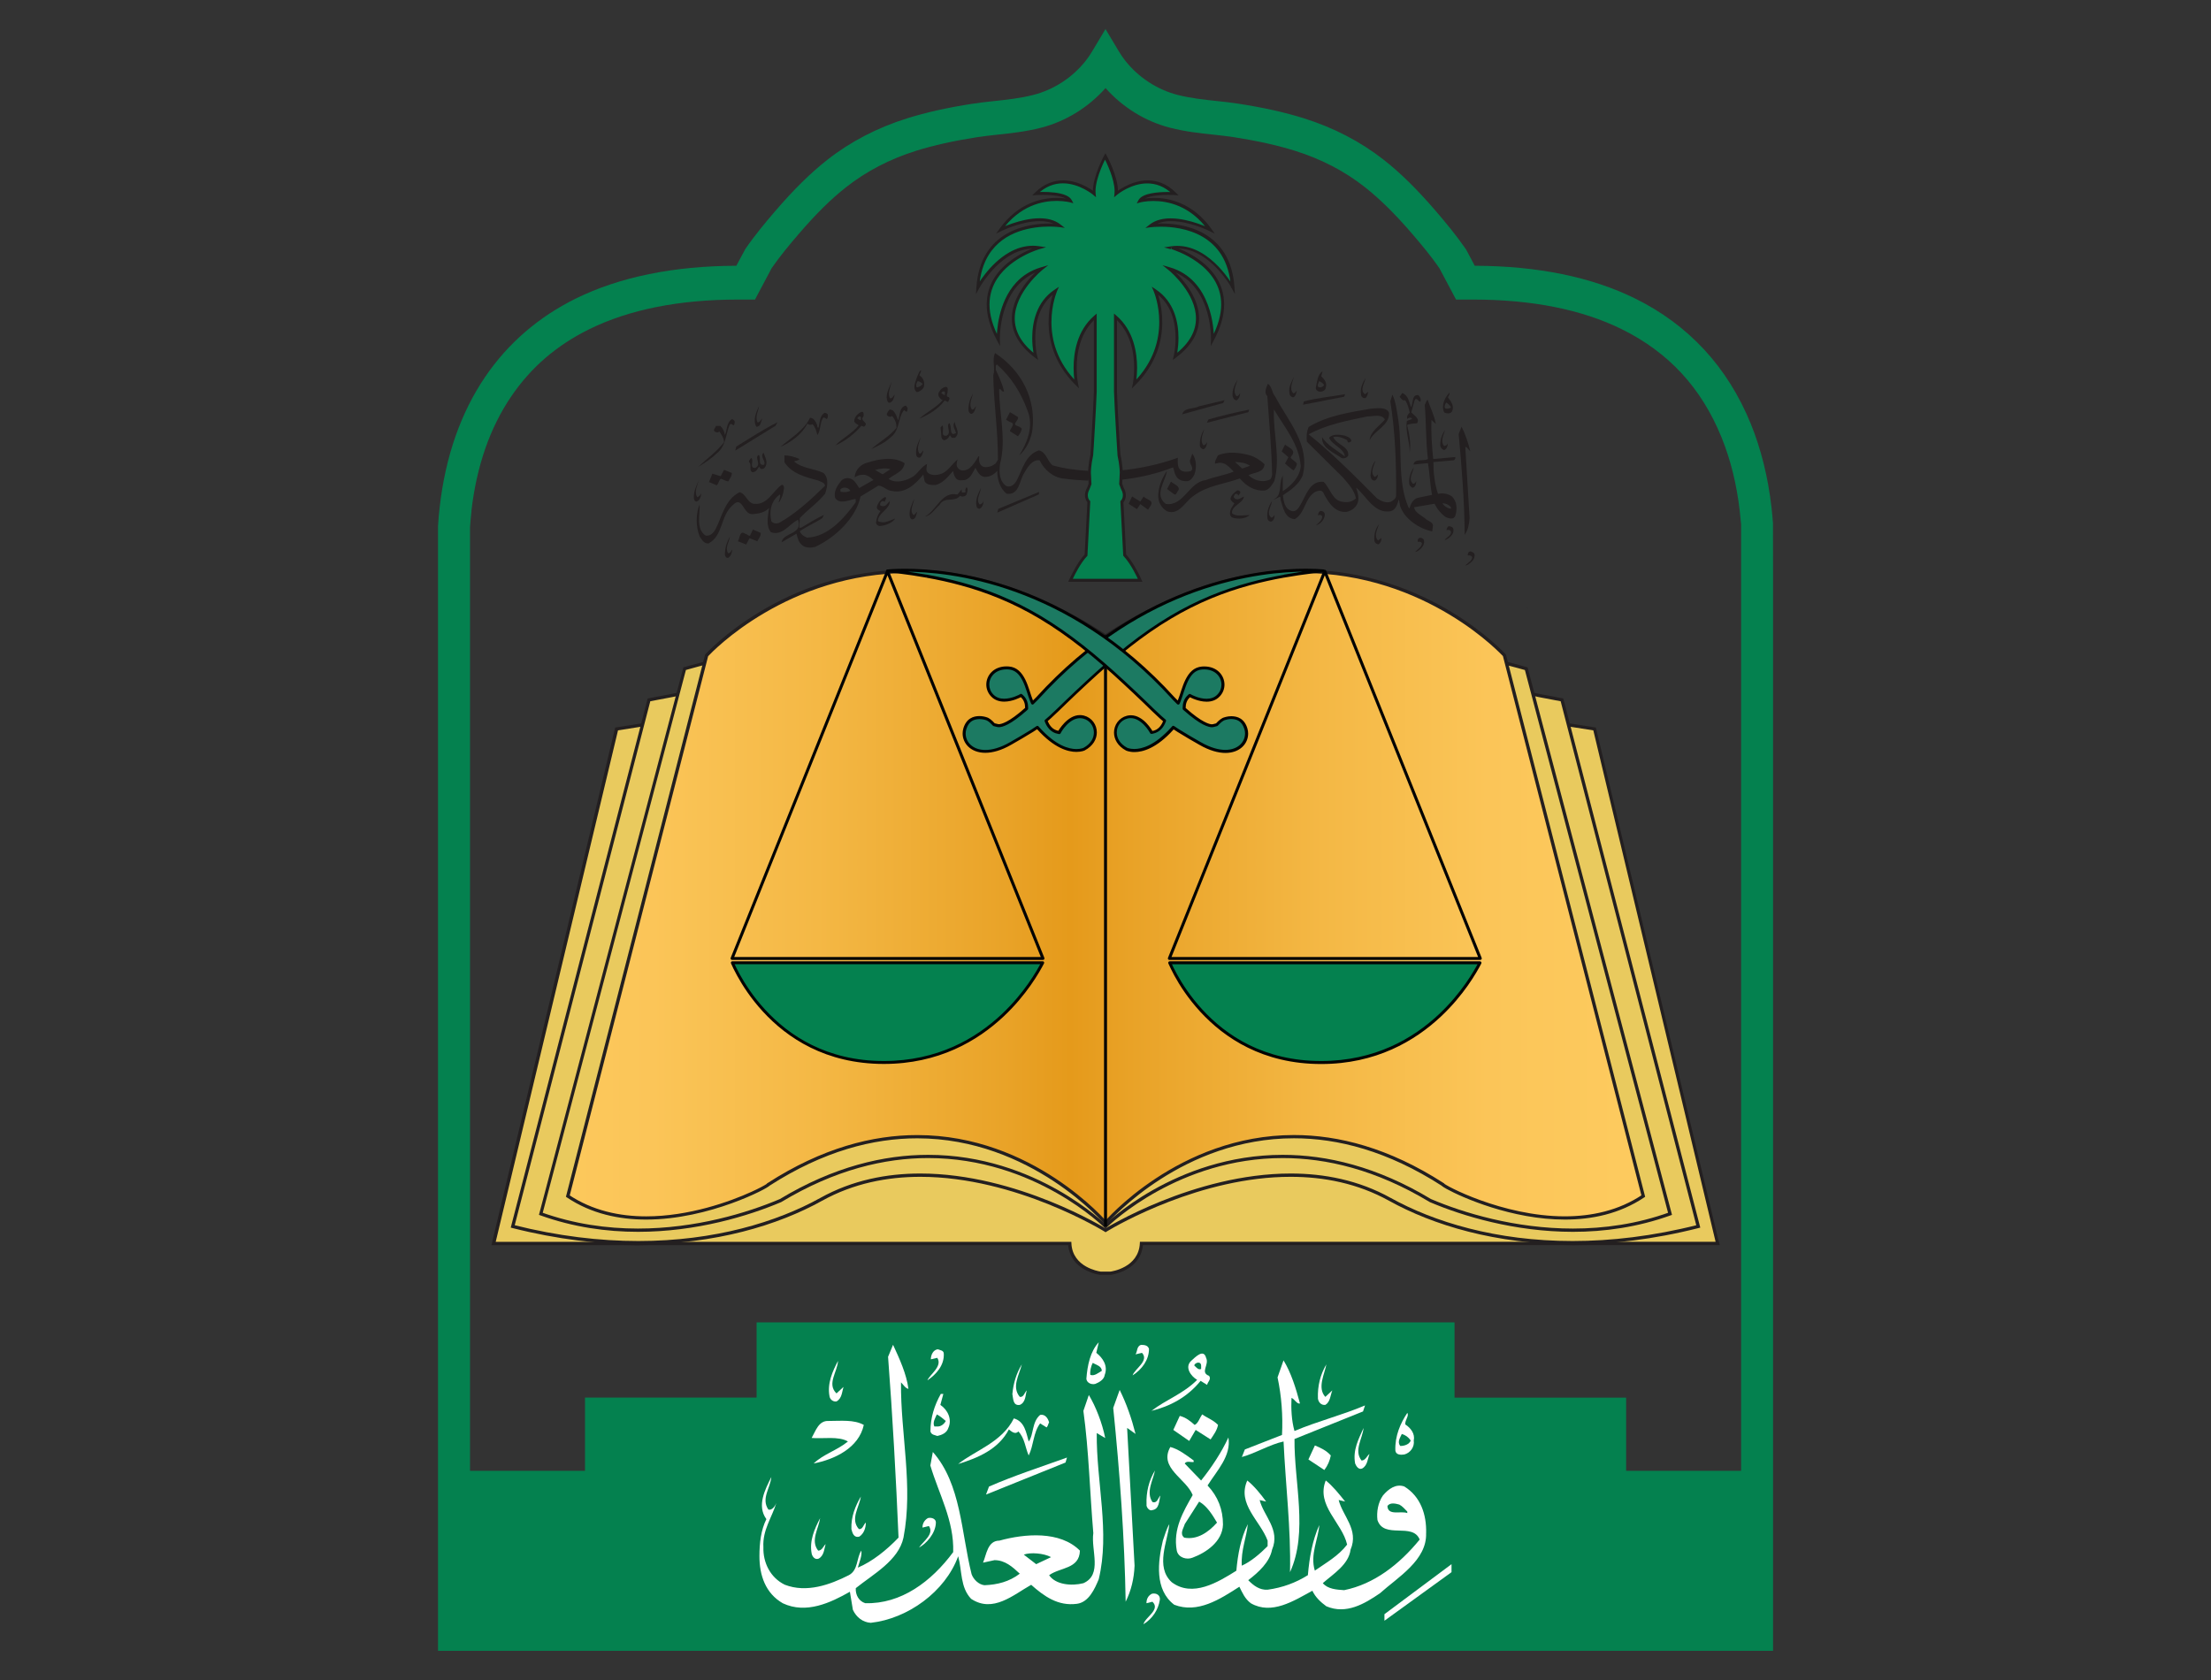 <?xml version="1.0" encoding="UTF-8"?>
<svg id="Layer_1" data-name="Layer 1" xmlns="http://www.w3.org/2000/svg" xmlns:xlink="http://www.w3.org/1999/xlink" viewBox="0 0 540.9 411.1">
  <rect x="0" y="0" width="540.9" height="411.1" fill="#333333" stroke="none"/>
  <defs>
    <style>
      .cls-1 {
        fill: none;
      }

      .cls-2 {
        fill: #231f20;
      }

      .cls-3 {
        fill: url(#linear-gradient);
      }

      .cls-4 {
        fill: #1c7a62;
      }

      .cls-5 {
        clip-path: url(#clippath-17);
      }

      .cls-6 {
        clip-path: url(#clippath-19);
      }

      .cls-7 {
        clip-path: url(#clippath-11);
      }

      .cls-8 {
        clip-path: url(#clippath-16);
      }

      .cls-9 {
        clip-path: url(#clippath-18);
      }

      .cls-10 {
        clip-path: url(#clippath-10);
      }

      .cls-11 {
        clip-path: url(#clippath-15);
      }

      .cls-12 {
        clip-path: url(#clippath-13);
      }

      .cls-13 {
        clip-path: url(#clippath-14);
      }

      .cls-14 {
        clip-path: url(#clippath-12);
      }

      .cls-15 {
        clip-path: url(#clippath-61);
      }

      .cls-16 {
        clip-path: url(#clippath-67);
      }

      .cls-17 {
        clip-path: url(#clippath-68);
      }

      .cls-18 {
        clip-path: url(#clippath-60);
      }

      .cls-19 {
        clip-path: url(#clippath-65);
      }

      .cls-20 {
        clip-path: url(#clippath-62);
      }

      .cls-21 {
        clip-path: url(#clippath-64);
      }

      .cls-22 {
        clip-path: url(#clippath-66);
      }

      .cls-23 {
        clip-path: url(#clippath-63);
      }

      .cls-24 {
        clip-path: url(#clippath-76);
      }

      .cls-25 {
        clip-path: url(#clippath-78);
      }

      .cls-26 {
        clip-path: url(#clippath-75);
      }

      .cls-27 {
        clip-path: url(#clippath-79);
      }

      .cls-28 {
        clip-path: url(#clippath-50);
      }

      .cls-29 {
        clip-path: url(#clippath-55);
      }

      .cls-30 {
        clip-path: url(#clippath-52);
      }

      .cls-31 {
        clip-path: url(#clippath-57);
      }

      .cls-32 {
        clip-path: url(#clippath-54);
      }

      .cls-33 {
        clip-path: url(#clippath-56);
      }

      .cls-34 {
        clip-path: url(#clippath-53);
      }

      .cls-35 {
        clip-path: url(#clippath-70);
      }

      .cls-36 {
        clip-path: url(#clippath-77);
      }

      .cls-37 {
        clip-path: url(#clippath-74);
      }

      .cls-38 {
        clip-path: url(#clippath-71);
      }

      .cls-39 {
        clip-path: url(#clippath-73);
      }

      .cls-40 {
        clip-path: url(#clippath-72);
      }

      .cls-41 {
        clip-path: url(#clippath-51);
      }

      .cls-42 {
        clip-path: url(#clippath-58);
      }

      .cls-43 {
        clip-path: url(#clippath-59);
      }

      .cls-44 {
        clip-path: url(#clippath-31);
      }

      .cls-45 {
        clip-path: url(#clippath-32);
      }

      .cls-46 {
        clip-path: url(#clippath-33);
      }

      .cls-47 {
        clip-path: url(#clippath-34);
      }

      .cls-48 {
        clip-path: url(#clippath-35);
      }

      .cls-49 {
        clip-path: url(#clippath-39);
      }

      .cls-50 {
        clip-path: url(#clippath-30);
      }

      .cls-51 {
        clip-path: url(#clippath-36);
      }

      .cls-52 {
        clip-path: url(#clippath-37);
      }

      .cls-53 {
        clip-path: url(#clippath-38);
      }

      .cls-54 {
        clip-path: url(#clippath-27);
      }

      .cls-55 {
        clip-path: url(#clippath-29);
      }

      .cls-56 {
        clip-path: url(#clippath-26);
      }

      .cls-57 {
        clip-path: url(#clippath-28);
      }

      .cls-58 {
        clip-path: url(#clippath-20);
      }

      .cls-59 {
        clip-path: url(#clippath-21);
      }

      .cls-60 {
        clip-path: url(#clippath-22);
      }

      .cls-61 {
        clip-path: url(#clippath-23);
      }

      .cls-62 {
        clip-path: url(#clippath-24);
      }

      .cls-63 {
        clip-path: url(#clippath-25);
      }

      .cls-64 {
        clip-path: url(#clippath-69);
      }

      .cls-65 {
        clip-path: url(#clippath-41);
      }

      .cls-66 {
        clip-path: url(#clippath-42);
      }

      .cls-67 {
        clip-path: url(#clippath-43);
      }

      .cls-68 {
        clip-path: url(#clippath-44);
      }

      .cls-69 {
        clip-path: url(#clippath-45);
      }

      .cls-70 {
        clip-path: url(#clippath-49);
      }

      .cls-71 {
        clip-path: url(#clippath-40);
      }

      .cls-72 {
        clip-path: url(#clippath-46);
      }

      .cls-73 {
        clip-path: url(#clippath-47);
      }

      .cls-74 {
        clip-path: url(#clippath-48);
      }

      .cls-75 {
        clip-path: url(#clippath-90);
      }

      .cls-76 {
        clip-path: url(#clippath-95);
      }

      .cls-77 {
        clip-path: url(#clippath-93);
      }

      .cls-78 {
        clip-path: url(#clippath-94);
      }

      .cls-79 {
        clip-path: url(#clippath-96);
      }

      .cls-80 {
        clip-path: url(#clippath-85);
      }

      .cls-81 {
        clip-path: url(#clippath-86);
      }

      .cls-82 {
        clip-path: url(#clippath-87);
      }

      .cls-83 {
        clip-path: url(#clippath-80);
      }

      .cls-84 {
        clip-path: url(#clippath-89);
      }

      .cls-85 {
        clip-path: url(#clippath-81);
      }

      .cls-86 {
        clip-path: url(#clippath-82);
      }

      .cls-87 {
        clip-path: url(#clippath-83);
      }

      .cls-88 {
        clip-path: url(#clippath-84);
      }

      .cls-89 {
        clip-path: url(#clippath-88);
      }

      .cls-90 {
        clip-path: url(#clippath-92);
      }

      .cls-91 {
        clip-path: url(#clippath-97);
      }

      .cls-92 {
        clip-path: url(#clippath-91);
      }

      .cls-93 {
        clip-path: url(#clippath-98);
      }

      .cls-94 {
        clip-path: url(#clippath-1);
      }

      .cls-95 {
        clip-path: url(#clippath-3);
      }

      .cls-96 {
        clip-path: url(#clippath-4);
      }

      .cls-97 {
        clip-path: url(#clippath-2);
      }

      .cls-98 {
        clip-path: url(#clippath-7);
      }

      .cls-99 {
        clip-path: url(#clippath-6);
      }

      .cls-100 {
        clip-path: url(#clippath-9);
      }

      .cls-101 {
        clip-path: url(#clippath-8);
      }

      .cls-102 {
        clip-path: url(#clippath-5);
      }

      .cls-103 {
        fill: #e9ca5e;
      }

      .cls-104 {
        fill: #04814f;
      }

      .cls-105 {
        fill: #fff;
      }

      .cls-106 {
        fill: #020303;
      }

      .cls-107 {
        clip-path: url(#clippath);
      }
    </style>
    <clipPath id="clippath">
      <rect class="cls-1" x="107.15" y="7.13" width="326.59" height="396.85"/>
    </clipPath>
    <clipPath id="clippath-1">
      <rect class="cls-1" x="107.15" y="7.13" width="326.59" height="396.85"/>
    </clipPath>
    <clipPath id="clippath-2">
      <rect class="cls-1" x="107.15" y="7.13" width="326.59" height="396.85"/>
    </clipPath>
    <clipPath id="clippath-3">
      <rect class="cls-1" x="107.15" y="7.13" width="326.59" height="396.85"/>
    </clipPath>
    <clipPath id="clippath-4">
      <rect class="cls-1" x="107.15" y="7.13" width="326.59" height="396.85"/>
    </clipPath>
    <clipPath id="clippath-5">
      <rect class="cls-1" x="107.15" y="7.13" width="326.59" height="396.85"/>
    </clipPath>
    <clipPath id="clippath-6">
      <rect class="cls-1" x="107.15" y="7.13" width="326.59" height="396.85"/>
    </clipPath>
    <clipPath id="clippath-7">
      <path class="cls-1" d="M172.86,160.35l-33.95,132.31c19.79,13.27,49.06-2.27,49.07-2.84,48.08-30.99,82.47,9.4,82.47,9.4,0,0,34.39-40.39,82.48-9.4.01.57,29.27,16.11,49.06,2.84l-33.95-132.31s-18.64-20.56-49.55-20.56c-13.77,0-29.96,4.08-48.04,15.86-18.07-11.78-34.27-15.86-48.04-15.86-30.93,0-49.56,20.56-49.56,20.56Z"/>
    </clipPath>
    <linearGradient id="linear-gradient" x1="-1907.98" y1="132.24" x2="-1907.43" y2="132.24" gradientTransform="translate(917531.53 -63361.04) scale(480.82)" gradientUnits="userSpaceOnUse">
      <stop offset="0" stop-color="#fdca5e"/>
      <stop offset=".12" stop-color="#fbc558"/>
      <stop offset=".27" stop-color="#f4b845"/>
      <stop offset=".44" stop-color="#e9a328"/>
      <stop offset=".5" stop-color="#e59a1b"/>
      <stop offset=".56" stop-color="#e9a328"/>
      <stop offset=".73" stop-color="#f4b845"/>
      <stop offset=".88" stop-color="#fbc558"/>
      <stop offset="1" stop-color="#fdca5e"/>
    </linearGradient>
    <clipPath id="clippath-8">
      <rect class="cls-1" x="107.15" y="7.13" width="326.59" height="396.85"/>
    </clipPath>
    <clipPath id="clippath-9">
      <rect class="cls-1" x="107.15" y="7.13" width="326.59" height="396.85"/>
    </clipPath>
    <clipPath id="clippath-10">
      <rect class="cls-1" x="107.15" y="7.13" width="326.59" height="396.85"/>
    </clipPath>
    <clipPath id="clippath-11">
      <rect class="cls-1" x="107.15" y="7.13" width="326.59" height="396.85"/>
    </clipPath>
    <clipPath id="clippath-12">
      <rect class="cls-1" x="107.15" y="7.13" width="326.59" height="396.85"/>
    </clipPath>
    <clipPath id="clippath-13">
      <rect class="cls-1" x="107.15" y="7.13" width="326.59" height="396.85"/>
    </clipPath>
    <clipPath id="clippath-14">
      <rect class="cls-1" x="107.15" y="7.13" width="326.59" height="396.85"/>
    </clipPath>
    <clipPath id="clippath-15">
      <rect class="cls-1" x="107.15" y="7.13" width="326.59" height="396.85"/>
    </clipPath>
    <clipPath id="clippath-16">
      <rect class="cls-1" x="107.15" y="7.13" width="326.59" height="396.85"/>
    </clipPath>
    <clipPath id="clippath-17">
      <rect class="cls-1" x="107.15" y="7.13" width="326.59" height="396.85"/>
    </clipPath>
    <clipPath id="clippath-18">
      <rect class="cls-1" x="107.15" y="7.13" width="326.59" height="396.85"/>
    </clipPath>
    <clipPath id="clippath-19">
      <rect class="cls-1" x="107.15" y="7.13" width="326.59" height="396.85"/>
    </clipPath>
    <clipPath id="clippath-20">
      <rect class="cls-1" x="107.15" y="7.13" width="326.59" height="396.85"/>
    </clipPath>
    <clipPath id="clippath-21">
      <rect class="cls-1" x="107.15" y="7.13" width="326.59" height="396.85"/>
    </clipPath>
    <clipPath id="clippath-22">
      <rect class="cls-1" x="107.15" y="7.13" width="326.59" height="396.85"/>
    </clipPath>
    <clipPath id="clippath-23">
      <rect class="cls-1" x="107.15" y="7.13" width="326.59" height="396.85"/>
    </clipPath>
    <clipPath id="clippath-24">
      <rect class="cls-1" x="107.15" y="7.13" width="326.59" height="396.85"/>
    </clipPath>
    <clipPath id="clippath-25">
      <rect class="cls-1" x="107.15" y="7.13" width="326.59" height="396.85"/>
    </clipPath>
    <clipPath id="clippath-26">
      <rect class="cls-1" x="107.15" y="7.13" width="326.59" height="396.85"/>
    </clipPath>
    <clipPath id="clippath-27">
      <rect class="cls-1" x="107.15" y="7.13" width="326.59" height="396.85"/>
    </clipPath>
    <clipPath id="clippath-28">
      <rect class="cls-1" x="107.15" y="7.13" width="326.59" height="396.85"/>
    </clipPath>
    <clipPath id="clippath-29">
      <rect class="cls-1" x="107.15" y="7.13" width="326.59" height="396.85"/>
    </clipPath>
    <clipPath id="clippath-30">
      <rect class="cls-1" x="107.15" y="7.13" width="326.59" height="396.85"/>
    </clipPath>
    <clipPath id="clippath-31">
      <rect class="cls-1" x="107.15" y="7.13" width="326.59" height="396.85"/>
    </clipPath>
    <clipPath id="clippath-32">
      <rect class="cls-1" x="107.15" y="7.13" width="326.59" height="396.85"/>
    </clipPath>
    <clipPath id="clippath-33">
      <rect class="cls-1" x="107.15" y="7.13" width="326.59" height="396.85"/>
    </clipPath>
    <clipPath id="clippath-34">
      <rect class="cls-1" x="107.15" y="7.13" width="326.59" height="396.85"/>
    </clipPath>
    <clipPath id="clippath-35">
      <rect class="cls-1" x="107.15" y="7.13" width="326.59" height="396.85"/>
    </clipPath>
    <clipPath id="clippath-36">
      <rect class="cls-1" x="107.15" y="7.13" width="326.59" height="396.85"/>
    </clipPath>
    <clipPath id="clippath-37">
      <rect class="cls-1" x="107.15" y="7.13" width="326.59" height="396.85"/>
    </clipPath>
    <clipPath id="clippath-38">
      <rect class="cls-1" x="107.15" y="7.13" width="326.59" height="396.85"/>
    </clipPath>
    <clipPath id="clippath-39">
      <rect class="cls-1" x="107.15" y="7.13" width="326.59" height="396.85"/>
    </clipPath>
    <clipPath id="clippath-40">
      <rect class="cls-1" x="107.15" y="7.13" width="326.59" height="396.85"/>
    </clipPath>
    <clipPath id="clippath-41">
      <rect class="cls-1" x="107.15" y="7.13" width="326.59" height="396.85"/>
    </clipPath>
    <clipPath id="clippath-42">
      <rect class="cls-1" x="107.15" y="7.13" width="326.59" height="396.85"/>
    </clipPath>
    <clipPath id="clippath-43">
      <rect class="cls-1" x="107.15" y="7.13" width="326.59" height="396.85"/>
    </clipPath>
    <clipPath id="clippath-44">
      <rect class="cls-1" x="107.15" y="7.13" width="326.59" height="396.85"/>
    </clipPath>
    <clipPath id="clippath-45">
      <rect class="cls-1" x="107.15" y="7.13" width="326.59" height="396.85"/>
    </clipPath>
    <clipPath id="clippath-46">
      <rect class="cls-1" x="107.15" y="7.13" width="326.59" height="396.85"/>
    </clipPath>
    <clipPath id="clippath-47">
      <rect class="cls-1" x="107.15" y="7.13" width="326.59" height="396.85"/>
    </clipPath>
    <clipPath id="clippath-48">
      <rect class="cls-1" x="107.15" y="7.13" width="326.59" height="396.85"/>
    </clipPath>
    <clipPath id="clippath-49">
      <rect class="cls-1" x="107.15" y="7.13" width="326.59" height="396.85"/>
    </clipPath>
    <clipPath id="clippath-50">
      <rect class="cls-1" x="107.15" y="7.13" width="326.59" height="396.85"/>
    </clipPath>
    <clipPath id="clippath-51">
      <rect class="cls-1" x="107.15" y="7.13" width="326.59" height="396.85"/>
    </clipPath>
    <clipPath id="clippath-52">
      <rect class="cls-1" x="107.15" y="7.13" width="326.59" height="396.85"/>
    </clipPath>
    <clipPath id="clippath-53">
      <rect class="cls-1" x="107.15" y="7.13" width="326.59" height="396.85"/>
    </clipPath>
    <clipPath id="clippath-54">
      <rect class="cls-1" x="107.15" y="7.13" width="326.59" height="396.85"/>
    </clipPath>
    <clipPath id="clippath-55">
      <rect class="cls-1" x="107.15" y="7.13" width="326.59" height="396.85"/>
    </clipPath>
    <clipPath id="clippath-56">
      <rect class="cls-1" x="107.15" y="7.13" width="326.59" height="396.85"/>
    </clipPath>
    <clipPath id="clippath-57">
      <rect class="cls-1" x="107.15" y="7.13" width="326.59" height="396.85"/>
    </clipPath>
    <clipPath id="clippath-58">
      <rect class="cls-1" x="107.15" y="7.13" width="326.59" height="396.85"/>
    </clipPath>
    <clipPath id="clippath-59">
      <rect class="cls-1" x="107.15" y="7.13" width="326.59" height="396.85"/>
    </clipPath>
    <clipPath id="clippath-60">
      <rect class="cls-1" x="107.15" y="7.13" width="326.59" height="396.85"/>
    </clipPath>
    <clipPath id="clippath-61">
      <rect class="cls-1" x="107.15" y="7.13" width="326.59" height="396.85"/>
    </clipPath>
    <clipPath id="clippath-62">
      <rect class="cls-1" x="107.15" y="7.13" width="326.59" height="396.85"/>
    </clipPath>
    <clipPath id="clippath-63">
      <rect class="cls-1" x="107.15" y="7.13" width="326.59" height="396.85"/>
    </clipPath>
    <clipPath id="clippath-64">
      <rect class="cls-1" x="107.15" y="7.13" width="326.59" height="396.85"/>
    </clipPath>
    <clipPath id="clippath-65">
      <rect class="cls-1" x="107.15" y="7.13" width="326.59" height="396.85"/>
    </clipPath>
    <clipPath id="clippath-66">
      <rect class="cls-1" x="107.15" y="7.13" width="326.59" height="396.85"/>
    </clipPath>
    <clipPath id="clippath-67">
      <rect class="cls-1" x="107.15" y="7.13" width="326.59" height="396.85"/>
    </clipPath>
    <clipPath id="clippath-68">
      <rect class="cls-1" x="107.15" y="7.13" width="326.59" height="396.85"/>
    </clipPath>
    <clipPath id="clippath-69">
      <rect class="cls-1" x="107.15" y="7.13" width="326.59" height="396.85"/>
    </clipPath>
    <clipPath id="clippath-70">
      <rect class="cls-1" x="107.15" y="7.13" width="326.59" height="396.85"/>
    </clipPath>
    <clipPath id="clippath-71">
      <rect class="cls-1" x="107.15" y="7.13" width="326.59" height="396.85"/>
    </clipPath>
    <clipPath id="clippath-72">
      <rect class="cls-1" x="107.15" y="7.13" width="326.59" height="396.85"/>
    </clipPath>
    <clipPath id="clippath-73">
      <rect class="cls-1" x="107.15" y="7.13" width="326.59" height="396.85"/>
    </clipPath>
    <clipPath id="clippath-74">
      <rect class="cls-1" x="107.15" y="7.13" width="326.59" height="396.85"/>
    </clipPath>
    <clipPath id="clippath-75">
      <rect class="cls-1" x="107.15" y="7.13" width="326.59" height="396.85"/>
    </clipPath>
    <clipPath id="clippath-76">
      <rect class="cls-1" x="107.15" y="7.13" width="326.59" height="396.85"/>
    </clipPath>
    <clipPath id="clippath-77">
      <rect class="cls-1" x="107.15" y="7.13" width="326.59" height="396.85"/>
    </clipPath>
    <clipPath id="clippath-78">
      <rect class="cls-1" x="107.15" y="7.13" width="326.59" height="396.85"/>
    </clipPath>
    <clipPath id="clippath-79">
      <rect class="cls-1" x="107.15" y="7.13" width="326.59" height="396.85"/>
    </clipPath>
    <clipPath id="clippath-80">
      <rect class="cls-1" x="107.15" y="7.13" width="326.59" height="396.85"/>
    </clipPath>
    <clipPath id="clippath-81">
      <rect class="cls-1" x="107.15" y="7.13" width="326.59" height="396.85"/>
    </clipPath>
    <clipPath id="clippath-82">
      <rect class="cls-1" x="107.15" y="7.13" width="326.59" height="396.85"/>
    </clipPath>
    <clipPath id="clippath-83">
      <rect class="cls-1" x="107.15" y="7.13" width="326.59" height="396.85"/>
    </clipPath>
    <clipPath id="clippath-84">
      <rect class="cls-1" x="107.15" y="7.13" width="326.59" height="396.85"/>
    </clipPath>
    <clipPath id="clippath-85">
      <rect class="cls-1" x="107.15" y="7.13" width="326.59" height="396.85"/>
    </clipPath>
    <clipPath id="clippath-86">
      <rect class="cls-1" x="107.15" y="7.13" width="326.59" height="396.85"/>
    </clipPath>
    <clipPath id="clippath-87">
      <rect class="cls-1" x="107.15" y="7.13" width="326.59" height="396.85"/>
    </clipPath>
    <clipPath id="clippath-88">
      <rect class="cls-1" x="107.15" y="7.13" width="326.59" height="396.85"/>
    </clipPath>
    <clipPath id="clippath-89">
      <rect class="cls-1" x="107.15" y="7.13" width="326.59" height="396.85"/>
    </clipPath>
    <clipPath id="clippath-90">
      <rect class="cls-1" x="107.15" y="7.13" width="326.59" height="396.85"/>
    </clipPath>
    <clipPath id="clippath-91">
      <rect class="cls-1" x="107.15" y="7.13" width="326.59" height="396.85"/>
    </clipPath>
    <clipPath id="clippath-92">
      <rect class="cls-1" x="107.15" y="7.13" width="326.59" height="396.85"/>
    </clipPath>
    <clipPath id="clippath-93">
      <rect class="cls-1" x="107.15" y="7.13" width="326.59" height="396.85"/>
    </clipPath>
    <clipPath id="clippath-94">
      <rect class="cls-1" x="107.15" y="7.13" width="326.59" height="396.85"/>
    </clipPath>
    <clipPath id="clippath-95">
      <rect class="cls-1" x="107.15" y="7.13" width="326.59" height="396.85"/>
    </clipPath>
    <clipPath id="clippath-96">
      <rect class="cls-1" x="107.15" y="7.13" width="326.59" height="396.85"/>
    </clipPath>
    <clipPath id="clippath-97">
      <rect class="cls-1" x="107.15" y="7.13" width="326.59" height="396.85"/>
    </clipPath>
    <clipPath id="clippath-98">
      <rect class="cls-1" x="107.15" y="7.13" width="326.59" height="396.85"/>
    </clipPath>
  </defs>
  <g class="cls-107">
    <path class="cls-104" d="M433.74,128.02c-.09-1.27-.22-2.6-.37-3.97-.85-7.33-2.55-14.18-5.06-20.36-5.66-13.86-15.17-24.17-28.29-30.65-10.72-5.28-23.92-7.97-39.24-8.01l-1.96-3.69-.25-.42c-2.26-3.28-4.8-6.34-7.22-9.17-4.63-5.39-8.72-9.42-12.86-12.67-5.66-4.43-12.21-7.84-19.46-10.12-4.69-1.47-9.93-2.64-16.02-3.58-1.71-.27-3.49-.47-5.33-.66-3.15-.34-6.41-.69-9.6-1.5-4.98-1.29-9.52-4.24-12.75-8.31-.56-.71-1.09-1.47-1.58-2.28l-3.3-5.52-3.3,5.52c-.49.82-1.01,1.58-1.56,2.27-3.24,4.08-7.78,7.04-12.76,8.32-3.2.82-6.45,1.17-9.61,1.51-1.83.2-3.62.39-5.32.66-6.1.94-11.34,2.11-16.02,3.58-7.27,2.28-13.82,5.69-19.46,10.12-4.15,3.26-8.23,7.28-12.86,12.67-2.29,2.67-4.94,5.84-7.23,9.19l-2.19,4.08c-15.33.04-28.53,2.74-39.25,8.01-9.16,4.52-16.63,10.98-22.2,19.18-5.96,8.77-9.71,19.48-11.12,31.82-.18,1.53-.31,2.98-.41,4.66v275.25h326.6V140.13l-.02-12.11ZM115.32,125.05c1.26-10.95,4.53-20.37,9.71-27.99,4.84-7.15,11.11-12.55,19.15-16.52,9.77-4.8,21.98-7.24,36.31-7.24h4.21l4.08-7.69c2.04-2.95,4.45-5.84,6.56-8.29,4.27-4.98,7.99-8.66,11.73-11.58,4.91-3.86,10.64-6.83,17.03-8.84,4.33-1.35,9.21-2.44,14.94-3.33,1.6-.25,3.27-.43,4.98-.62,3.4-.36,6.93-.74,10.65-1.69,6.04-1.55,11.58-4.97,15.79-9.71,4.2,4.73,9.75,8.16,15.8,9.71,3.7.95,7.22,1.33,10.63,1.69,1.72.19,3.38.37,4.99.62,5.72.89,10.61,1.98,14.93,3.33,6.39,2,12.12,4.97,17.03,8.84,3.72,2.92,7.45,6.6,11.73,11.58,2.22,2.59,4.55,5.38,6.55,8.28l4.09,7.7h4.21c14.33,0,26.54,2.43,36.31,7.24,11.48,5.67,19.47,14.32,24.41,26.43,2.22,5.45,3.73,11.53,4.48,18.08.14,1.25.26,2.46.33,3.29v231.56h-28.13v-17.91h-41.98v-18.42h-170.74v18.41h-41.98v17.91h-28.13v-230.88c.08-1.26.2-2.58.36-3.96"/>
  </g>
  <g class="cls-94">
    <path class="cls-103" d="M420.06,303.8l-29.98-125.43-120.37-18.76-118.89,18.76-29.98,125.43-.11.48h31.49c1.24.04,2.49.06,3.78.06.92,0,1.89-.04,2.83-.06h102.86c.14,3.11,1.98,4.97,3.78,5.99,1.88,1.07,3.73,1.3,3.75,1.3h2.47s1.87-.24,3.75-1.3c1.8-1.01,3.63-2.87,3.78-5.99h102.82c.95.03,1.91.06,2.83.06,1.29,0,2.54-.03,3.78-.06h31.54l-.12-.48Z"/>
  </g>
  <g class="cls-97">
    <path class="cls-2" d="M420.06,303.8l.39-.09-30.04-125.69-120.7-18.81-119.21,18.81-30.04,125.69-.11.48-.12.49h31.99v-.4.4c1.23.04,2.49.06,3.78.06.94,0,1.9-.04,2.84-.06v-.4s0,.4,0,.4h102.86v-.4l-.4.02c.07,1.63.6,2.95,1.34,3.99.74,1.04,1.7,1.79,2.64,2.32h0c.98.55,1.94.89,2.66,1.09.36.1.66.16.88.2.11.02.19.03.25.04h.07s.02.01.02.01h0s.06-.37.06-.37l-.09.36h.03s.06-.36.06-.36l-.09.36h.05s.08.01.08.01h2.52s-.07-.35-.07-.35l.05.34h.02s-.07-.34-.07-.34l.05.34s.16-.02.38-.06c.66-.13,2.06-.47,3.51-1.29h0c.94-.53,1.9-1.28,2.64-2.32.74-1.04,1.27-2.36,1.34-3.99l-.4-.02v.4h102.82v-.4.4c.94.03,1.9.06,2.83.06,1.29,0,2.55-.03,3.79-.06v-.4s-.01.4-.01.4h32.06l-.24-.98-.39.1.39-.09-.39.09-.39.1.12.48.39-.1v-.4h-31.55c-1.24.03-2.49.06-3.77.06-.91,0-1.86-.03-2.82-.06h0s-103.2,0-103.2,0l-.02.38c-.07,1.48-.54,2.64-1.2,3.57-.66.92-1.52,1.61-2.38,2.09h0c-.9.51-1.8.83-2.48,1.01-.34.09-.62.15-.82.19-.1.02-.18.03-.23.04h-.06s-.02.01-.02.01h-.03s.08.4.08.4v-.4h-2.47v.4l.1-.39h-.04s-.05-.01-.11-.02c-.4-.06-1.95-.36-3.51-1.24h0c-.86-.48-1.72-1.17-2.38-2.09-.66-.92-1.13-2.09-1.19-3.56l-.02-.38h-103.25c-.95.02-1.91.06-2.82.06-1.28,0-2.53-.02-3.76-.06h0s-31,0-31,0h-.49v.4l.39.09.11-.48,29.92-125.17,118.56-18.71,120.04,18.71,29.92,125.17h0s.39-.09.39-.09Z"/>
  </g>
  <g class="cls-95">
    <path class="cls-103" d="M382.13,171.25l-5.42-1.03c-19.76-3.74-69.77-19.53-106.26-12.53-36.48-7-86.49,8.79-106.26,12.53l-5.42,1.03-33.33,128.85c32.99,8.36,59.42,2.28,75.47-6.63,30.3-16.81,69.55,7.58,69.55,7.58,0,0,39.25-24.39,69.55-7.58,16.05,8.91,42.48,14.99,75.46,6.63l-33.34-128.85Z"/>
  </g>
  <g class="cls-96">
    <path class="cls-2" d="M382.13,171.25l.07-.39-5.42-1.03c-8.1-1.53-21.35-5.11-36.66-8.3-15.32-3.19-32.72-6.01-49.18-6.01-7.11,0-14.05.53-20.57,1.78l.08.39.08-.39c-6.52-1.25-13.45-1.78-20.57-1.78-16.45,0-33.86,2.81-49.18,6.01-15.32,3.19-28.57,6.77-36.66,8.3l-5.67,1.08-33.5,129.48.39.1c11.06,2.8,21.39,3.99,30.85,3.99,18.82,0,34.17-4.69,44.92-10.66,7.7-4.27,15.98-5.86,24.06-5.86,11.72,0,23,3.36,31.35,6.72,4.17,1.68,7.61,3.36,10.01,4.62,1.2.63,2.13,1.15,2.77,1.52.32.18.56.33.72.42s.24.15.24.15l.21.13.21-.13s.08-.05.24-.15c2.44-1.47,22.87-13.29,44.84-13.28,8.08,0,16.36,1.59,24.06,5.86,10.75,5.96,26.09,10.66,44.91,10.66,9.45,0,19.78-1.18,30.84-3.99l.39-.1-33.51-129.48-.25-.05-.07.39-.39.1,33.34,128.85.39-.1-.1-.39c-11,2.79-21.26,3.96-30.65,3.96-18.69,0-33.9-4.66-44.52-10.56-7.84-4.35-16.27-5.96-24.45-5.96-23.74,0-45.48,13.54-45.51,13.55l.21.34.21-.34s-21.77-13.54-45.51-13.55c-8.18,0-16.61,1.61-24.44,5.96-10.62,5.89-25.84,10.56-44.53,10.56-9.39,0-19.65-1.18-30.65-3.96l-.1.39.39.1,33.27-128.61,5.17-.98c8.15-1.54,21.38-5.12,36.68-8.3,15.29-3.19,32.65-5.99,49.01-5.99,7.07,0,13.96.52,20.41,1.76h.08s.08,0,.08,0c6.45-1.24,13.34-1.76,20.41-1.76,16.36,0,33.72,2.8,49.01,5.99,15.3,3.19,28.53,6.76,36.68,8.3l5.42,1.03.07-.39-.39.1.39-.1Z"/>
  </g>
  <g class="cls-102">
    <path class="cls-103" d="M373.4,163.63s-64.76-19.13-102.92-7.15l-.03-.02-.03.02c-38.16-11.98-102.92,7.15-102.92,7.15l-35.18,133.4c23.02,8.28,46.39,1.96,58.63-3.24,45.72-27.55,79.49,6.33,79.49,6.33,0,0,33.77-33.87,79.49-6.33,12.25,5.21,35.61,11.53,58.63,3.24l-35.18-133.4Z"/>
  </g>
  <g class="cls-99">
    <path class="cls-2" d="M373.4,163.63l.11-.38s-37.59-11.11-72.43-11.11c-10.91,0-21.56,1.09-30.71,3.96l.12.38.18-.36-.03-.02-.2-.1-.22.13.21.34.12-.38c-9.16-2.87-19.8-3.96-30.72-3.96-34.84,0-72.41,11.11-72.43,11.11l-.22.06-35.33,133.97.34.12c8.09,2.91,16.22,4.03,23.9,4.03,14.3,0,27.02-3.88,35.03-7.28h.03s.02-.03.02-.03c13.16-7.93,25.3-10.74,35.92-10.74,13.06,0,23.83,4.25,31.35,8.51,3.76,2.13,6.69,4.26,8.69,5.85,1,.8,1.76,1.46,2.27,1.92.26.23.45.41.58.54.06.06.11.11.14.14l.05.05.28.28.28-.28.05-.05c.49-.48,4.93-4.73,12.4-8.85,7.47-4.12,17.98-8.11,30.63-8.11,10.62,0,22.76,2.81,35.92,10.74h.02s.03.03.03.03c8.01,3.41,20.73,7.28,35.03,7.28,7.67,0,15.8-1.12,23.89-4.03l.34-.12-35.33-133.97-.22-.06-.11.38-.39.1,35.18,133.4.39-.1-.14-.38c-7.99,2.88-16.02,3.98-23.62,3.98-14.15,0-26.79-3.84-34.72-7.22l-.16.37.21-.34c-13.27-8-25.57-10.85-36.33-10.85-13.24,0-24.14,4.31-31.74,8.61-7.6,4.3-11.89,8.61-11.91,8.63l.28.28.28-.28s-4.31-4.32-11.91-8.63c-7.6-4.3-18.5-8.61-31.74-8.61-10.76,0-23.06,2.85-36.33,10.85l.21.34-.16-.37c-7.93,3.37-20.56,7.22-34.72,7.22-7.6,0-15.63-1.11-23.63-3.98l-.14.38.39.1,35.18-133.4-.39-.1.11.38s.14-.04.43-.12c4.23-1.22,39.26-10.96,71.78-10.96,10.86,0,21.43,1.09,30.48,3.93l.17.05.18-.11-.21-.34-.18.36.03.02.14.07.15-.05c9.04-2.84,19.62-3.93,30.47-3.93,17.34,0,35.4,2.77,49.12,5.54,6.86,1.39,12.63,2.77,16.69,3.81,2.03.52,3.63.95,4.72,1.26.55.15.97.27,1.25.35.28.08.43.12.43.12l.11-.38-.39.1.39-.1Z"/>
  </g>
  <g class="cls-98">
    <rect class="cls-3" x="138.91" y="139.79" width="263.08" height="166.15"/>
  </g>
  <g class="cls-101">
    <path class="cls-2" d="M368.04,160.36l.3-.27s-4.7-5.19-13.27-10.36c-8.57-5.17-21.03-10.34-36.58-10.34-13.84,0-30.13,4.1-48.26,15.92l.22.33.22-.33c-18.13-11.82-34.41-15.92-48.25-15.92-15.55,0-28.01,5.17-36.58,10.34-8.57,5.17-13.26,10.34-13.27,10.36l-.07.07-34.05,132.68.23.16c5.97,4.01,12.79,5.42,19.39,5.42,7.79,0,15.3-1.96,20.88-3.97,2.79-1,5.09-2.02,6.7-2.81.81-.4,1.44-.74,1.87-1,.22-.13.39-.24.52-.33.06-.05.12-.09.17-.13l.08-.09s.08-.1.09-.25h-.4s.22.33.22.33c13.28-8.55,25.48-11.63,36.19-11.63,13.96,0,25.4,5.24,33.37,10.48,3.98,2.62,7.09,5.25,9.2,7.21,1.06.98,1.86,1.8,2.4,2.37.27.29.47.51.61.66.07.08.12.13.15.17l.05.06.3.36.3-.36.05-.06c.52-.6,5.2-5.83,13.12-10.91,7.92-5.08,19.09-9.99,32.61-9.99,10.71,0,22.9,3.08,36.18,11.63l.22-.34h-.4c0,.16.06.21.09.26.06.08.1.11.16.16.2.16.56.38,1.09.68,1.87,1.03,5.85,2.9,11,4.52,5.15,1.62,11.45,2.98,17.95,2.98,6.61,0,13.42-1.41,19.4-5.42l.23-.16-34.05-132.67-.07-.07-.3.27-.39.1,33.96,132.3.39-.1-.22-.33c-5.81,3.9-12.46,5.28-18.95,5.29-7.66,0-15.09-1.93-20.6-3.92-2.76-.99-5.03-2-6.61-2.78-.79-.39-1.41-.72-1.82-.97-.21-.12-.36-.22-.46-.29l-.08-.07h0s-.15.14-.15.14l.17-.11-.02-.03-.15.14.17-.11-.3.2h.36c0-.13-.04-.17-.06-.2l-.3.2h.36s0-.22,0-.22l-.18-.12c-13.39-8.63-25.75-11.76-36.61-11.76-14.16,0-25.76,5.31-33.81,10.62-8.05,5.3-12.56,10.61-12.58,10.62l.3.26.3-.26s-4.53-5.32-12.58-10.62c-8.05-5.3-19.64-10.61-33.81-10.61-10.86,0-23.23,3.13-36.62,11.76l-.18.12v.22s.35,0,.35,0l-.29-.21s-.06.06-.06.2h.35s-.29-.2-.29-.2l.18.13-.16-.15-.02.02.18.13-.16-.15.03.03-.03-.03h0s.03.03.03.03l-.03-.03s-.11.09-.25.18c-.54.35-1.8,1.03-3.56,1.83-5.31,2.42-15.33,6.01-25.76,6.01-6.49,0-13.14-1.39-18.95-5.28l-.22.33.39.1,33.95-132.31-.39-.1.3.27.05-.06c.54-.58,5.4-5.69,13.85-10.63,8.45-4.95,20.47-9.75,35.36-9.75,13.69,0,29.8,4.05,47.82,15.79l.22.14.22-.14c18.02-11.74,34.14-15.79,47.82-15.79,15.37,0,27.69,5.11,36.17,10.23,4.24,2.56,7.52,5.11,9.73,7.03,1.11.96,1.95,1.76,2.51,2.31.28.28.49.5.64.64.07.07.12.13.16.17l.05.06.3-.27-.39.1.39-.1Z"/>
  </g>
  <polyline class="cls-106" points="270.82 300.11 270.82 155.44 270.09 155.44 270.09 300.11"/>
  <g class="cls-100">
    <path class="cls-105" d="M268.2,331.02l.6-2.57c-2.06,2.21-2.79,5.63-3.03,8.95.11.97,1.22,1.48,2.18,1.23.97-.37,2.19-1.11,2.31-2.21.85-2.2-.48-4.17-2.06-5.39M269.54,335.44c-.85.49-1.83,1.35-2.8.98-.12-.86.12-2.09.61-2.94.73.49,2.19.74,2.19,1.96"/>
  </g>
  <g class="cls-10">
    <path class="cls-105" d="M266.38,341.32l-1.34,3.92c1.34,9.68,1.58,19.98,2.43,29.9-.61,4.17,2.31,10.17-2.43,12.26-2.92.74-6.8.37-8.38-1.96,2.67-1.96,7.41-1.47,7.53-6.01-4.86-4.9-13.49-4.16-19.69-2.45-2.92,0-3.17,3.44-4.01,5.39l2.8-.61c2.56,0,4.37,1.6,6.19,3.31-2.56,1.96-5.47,2.7-8.63,2.82-1.34-.12-2.68-1.35-3.16-2.7-2.55-10.18-2.55-22.06-9.48-29.9l-.61,3.3c2.07,6.99,5.84,13.49,5.59,21.2-5.35,7.23-12.77,12.75-21.52,12.5-1.58-.49-2.42-2.08-2.31-3.68,4.26-3.43,10.46-6.74,11.67-12.37,2.43-12.63-.73-25.37-.61-37.99.61.61,1.1,1.47,1.82,1.59-.48-3.67-2.18-7.35-3.76-10.78l-1.22,2.94c1.09,14.34,1.94,29.53,2.56,44.24-2.92,3.06-6.45,5.88-9.96,7.35.36-1.35,1.09-2.94.85-4.17-1.21,1.84-.73,4.78-3.04,6.01-4.61,2.34-10.32,4.41-15.68,2.34-3.52-1.72-5.35-5.39-5.23-9.2-.24-4.16,2.07-7.22,3.16-10.78-.25.62-.98,1.84-1.94,1.6-1.83-2.7.48-5.27.72-7.97-1.46,2.94-3.64,6.99-1.21,10.3-1.34,2.69-1.7,5.88-1.7,9.07,0,4.66,1.46,9.07,5.72,11.52,5.71,2.69,11.67-.13,16.41-2.82l.73,4.42c.85,1.83,2.43,3.06,4.37,3.18,9-.98,18.23-7.59,21.39-16.29.97,3.55.48,7.6,3.16,10.42,5.35,3.55,10.33-.97,14.7-3.43,3.16,2.81,6.57,5.26,11.18,4.65,2.92-.37,4.37-3.68,5.34-6,2.8-11.52-.6-23.77-.48-35.78l2.07,1.22c-.73-3.68-2.31-7.73-4.01-10.54M250.46,380.41c1.58-.61,4.86-.37,6.68.61l-3.65,1.72-3.03-2.33Z"/>
  </g>
  <g class="cls-7">
    <path class="cls-105" d="M279.14,329.07c-1.09.37-.85,1.59-1.34,2.33l1.58-.37c1.83,1.96-1.82,3.93-2.3,5.52,2.3-1.47,4.01-3.8,4.01-6.49-.25-.86-1.09-.98-1.95-.98"/>
  </g>
  <g class="cls-14">
    <path class="cls-105" d="M230.89,331.27c0-.86-.85-.86-1.46-1.11-1.11.12-1.71,1.35-1.71,2.46l1.58-.37c1.34,2.08-1.82,4.04-2.42,5.51,2.18-1.47,4.13-3.68,4.01-6.49"/>
  </g>
  <g class="cls-12">
    <path class="cls-105" d="M293.72,337.89l1.59.98c.13-.74,1.09-1.36.48-2.21-2.3-.85.12-2.7-.73-4.41-.61-2.33-2.67-.13-3.65.74-1.7,1.59,0,3.8,1.46,4.65-3.4,3.43-7.53,4.78-11.18,7.59,4.5-1.11,8.75-3.3,12.03-7.35M292.15,334.09c.24-.73,1.7-1.09,1.7.13v.74c-.6.36-1.21-.37-1.7-.86"/>
  </g>
  <g class="cls-13">
    <path class="cls-105" d="M304.54,354.68l-.73,1.84c3.52-.98,6.8-3.06,10.2-3.8.49,10.65,1.82,21.32,1.58,31.98,4.5-9.8.97-22.06,1.1-32.59l16.76-6.74.49-1.47c-5.83,2.45-11.42,3.8-17.26,6.25-.73-2.58-.85-5.52-.73-8.09.73.24,1.34,1.59,2.07,1.35-.97-3.67-2.19-7.59-4.02-10.54l-1.46,4.17c.97,4.53,1.34,9.43,1.09,14.08l-9.1,3.56Z"/>
  </g>
  <g class="cls-11">
    <path class="cls-105" d="M202.94,341.69c.12.74.85,1.36,1.7,1.23,1.34-.73,1.34-2.33,1.71-3.55l-1.71,1.59c-2.42-2.33.25-5.27.37-7.96-1.34,2.57-2.68,5.51-2.07,8.69"/>
  </g>
  <g class="cls-8">
    <path class="cls-105" d="M247.66,341.08c.24,1.22.13,2.94,1.83,2.69,1.46-.62,1.34-2.33,1.7-3.55-.61.61-.73,1.71-1.7,1.59-2.07-2.45-.13-5.39.49-7.96-1.34,2.21-2.07,4.65-2.31,7.23"/>
  </g>
  <g class="cls-5">
    <path class="cls-105" d="M322.41,342.18c.12.86.73,1.71,1.82,1.59,1.22-.73,1.22-2.33,1.71-3.55l-1.71,1.59c-2.06-2.21-.12-5.75.25-7.96-1.46,2.45-2.18,5.27-2.06,8.33"/>
  </g>
  <g class="cls-9">
    <path class="cls-105" d="M273.92,340.1l-1.58,4.4c1.58,15.56,2.79,31.99,3.04,47.43,1.34-2.7,2.06-5.64,2.18-8.83l-1.82-33.7,2.06,1.47c-.97-3.8-2.19-7.35-3.89-10.78"/>
  </g>
  <g class="cls-6">
    <path class="cls-105" d="M230.16,341.08c-1.58,2.81-2.54,5.87-2.54,9.19.24.86,1.09.86,1.7,1.1,1.09-.24,2.3-.73,2.68-1.96.97-2.08-.12-4.41-1.95-5.64l.73-2.69h-.61ZM231.38,347.69c-.37.73-1.22,1.47-2.19,1.35h-.61c-.49-.98.25-2.09.61-2.94.73.37,1.46.98,2.19,1.6"/>
  </g>
  <g class="cls-58">
    <path class="cls-105" d="M344.28,345.73c-1.7,2.57-3.04,5.63-2.92,9.19.12,1.11,1.34,1.11,2.19.98,1.46-.37,2.55-1.84,2.31-3.43.36-1.6-.73-3.06-2.07-3.92-.11-1.1.98-2.08.5-2.81M345.13,352.47c-.37.98-1.58,1.35-2.55,1.35-.85-.98,0-2.08.36-2.94.85.25,1.58.74,2.19,1.6"/>
  </g>
  <g class="cls-59">
    <path class="cls-105" d="M292.26,348.67c-1.09-.98-2.18-1.84-3.64-2.21l-1.58,3.43,3.89,2.7,1.58-2.7,3.65,2.33c.73-1.11,1.57-2.21,1.82-3.56-1.21-1.23-2.67-1.71-3.88-2.57-.61.86-.98,2.21-1.83,2.57"/>
  </g>
  <g class="cls-60">
    <path class="cls-105" d="M234.42,358.23c4.74-1.47,9.84-3.55,12.39-8.46.61.49,1.58,1.35,2.31.49,1.58,1.6,1.7,4.04,2.54,5.88,1.23-2.44,1.11-5.63,2.8-7.84l1.58.98c.37-.37.37-.86.61-1.23-.25-.98-.97-2.08-2.19-1.83-2.06,1.71-1.58,5.02-2.8,6.5-.6-2.08-.96-4.91-3.63-5.65-2.92,5.88-9.48,7.84-13.61,11.15"/>
  </g>
  <g class="cls-61">
    <path class="cls-105" d="M198.57,351.86c2.8.24,6.56-.5,8.87.86-2.68,2.2-5.95,3.06-8.39,5.38,5.1-.98,11.06-3.79,12.27-9.43-2.42-1.35-5.59-.97-8.62-.97-2.43-.13-3.16,2.45-4.14,4.16"/>
  </g>
  <g class="cls-62">
    <path class="cls-105" d="M331.52,358.11c.24.61.85,1.6,1.7,1.23,1.34-.73,1.34-2.32,1.82-3.55-.6.36-.97,1.59-1.95,1.59-1.94-2.45.25-5.39.49-7.96-1.21,2.7-2.67,5.39-2.06,8.69"/>
  </g>
  <g class="cls-63">
    <path class="cls-105" d="M300.52,351.74c-1.7,3.67-4.13,7.34-6.68,10.53l-4.01-4.16c.49-.74,1.46-.25,2.19-.37v-.37c-1.82-1.34-3.77-2.81-5.71-3.3-2.91,5.14,3.89,7.72,5.47,11.76-2.3,4.04-4.86,8.33-3.89,13.6.36,1.71,2.43,2.33,3.89,1.71,3.28-1.22,7.29-3.92,7.41-8.09,0-3.68-1.22-6.86-3.77-9.56,2.3-3.67,5.83-7.22,5.1-11.75M297.73,372.57c-2.06,2.33-4.85,4.29-8.02,3.68-1.21-.98-.12-2.33.12-3.3l3.53-5.52c1.94,1.09,3.28,3.29,4.37,5.14"/>
  </g>
  <g class="cls-56">
    <path class="cls-105" d="M323.99,359.7c.85-1.11,1.34-2.33,1.58-3.56-1.09-1.22-2.43-1.84-3.89-2.45l-1.59,3.43,3.9,2.58Z"/>
  </g>
  <g class="cls-54">
    <path class="cls-105" d="M241.22,365.71l19.45-7.84.36-1.22c-6.45,2.32-12.88,4.4-19.08,7.1l-.73,1.96Z"/>
  </g>
  <g class="cls-57">
    <path class="cls-105" d="M281.94,369.5c1.7-.25,1.58-2.21,1.94-3.55-.61.61-.73,1.96-1.94,1.59-1.7-2.45.24-5.52.61-7.73-1.46,2.45-2.19,5.27-2.06,8.34-.13.61.73,1.72,1.46,1.35"/>
  </g>
  <g class="cls-55">
    <path class="cls-105" d="M348.89,375.14c.12-4.53-1.34-8.95-5.34-11.41-2.07-.73-3.89.61-5.23,2.21-1.21,1.72-1.58,4.05-1.34,6,1.58,4.78,8.62.49,10.33,4.78-4.99,6.12-11.18,10.9-18.47,12.38-1.82-.12-4.02-.25-5.23-1.72,2.67-2.33,6.31-4.54,6.8-8.21,2.07-4.9-1.95-8.2-2.92-12.13l1.58.37c-1.46-1.84-3.04-3.81-4.74-5.15-2.43,6.13,4.01,10.3,5.23,15.69-2.18,2.82-5.1,4.41-7.9,6.37-1.21-3.92.85-7.72,1.09-11.15-1.7,3.8-2.42,7.96-2.79,12.26-2.92,1.84-6.2,3.06-9.85,3.56-1.95.12-3.41-.98-4.74-2.33,2.56-1.96,5.23-4.41,5.83-7.48,2.07-4.9-2.06-8.2-3.04-12.13l1.59.37c-1.34-1.84-2.92-3.81-4.62-5.15-2.56,5.77,3.16,9.81,4.98,14.71v1.35c-1.95,1.96-4.13,3.8-6.32,4.78-.24-3.79,1.22-7.11,1.47-10.16-1.7,3.42-2.44,7.35-2.8,11.39-4.5,2.82-10.7,6.62-15.8,2.82-4.13-3.8-.97-10.05-.6-14.21-.73,1.23-1.1,2.69-1.58,4.03-1.22,5.15-2.07,12.02,2.79,15.69,5.72,2.21,11.18-1.35,15.93-4.41.73,1.46,1.34,2.94,2.8,4.04,5.11,2.94,10.57-.62,15.06-3.06.73,1.59,2.07,2.82,3.41,3.8,4.86,2.08,9.36-.61,13.12-3.18,4.36-3.92,11.53-8.09,11.29-14.71M344.28,370.24c-1.58-.61-4.74.74-4.86-1.71.61-.98,2.06-.61,2.91-.37.73.37,1.34,1.09,1.95,1.71v.37Z"/>
  </g>
  <g class="cls-50">
    <path class="cls-105" d="M208.29,374.16c.24.98.61,2.21,1.95,1.83,1.09-.73,1.58-2.08,1.58-3.43-.61.49-.73,1.72-1.7,1.6-2.19-2.46.12-5.39.48-7.97-1.33,2.33-2.43,4.9-2.31,7.97"/>
  </g>
  <g class="cls-44">
    <path class="cls-105" d="M198.57,380.16c.12.61.73,1.6,1.7,1.23,1.34-.73,1.34-2.33,1.71-3.55-.48.37-.85,1.59-1.82,1.59-1.95-2.45.11-5.39.48-7.96-1.34,2.58-2.68,5.51-2.07,8.7"/>
  </g>
  <g class="cls-45">
    <path class="cls-105" d="M228.95,372.69c.12-.98-.97-1.47-1.94-1.23-.86.49-1.34,1.35-1.34,2.33l1.58-.38c1.34,1.96-1.34,3.68-2.43,5.27,1.82-.97,4.01-3.43,4.13-6"/>
  </g>
  <g class="cls-46">
    <polygon class="cls-105" points="338.69 396.58 355.1 384.7 355.1 382.74 338.69 394.98 338.69 396.58"/>
  </g>
  <g class="cls-47">
    <path class="cls-105" d="M281.81,389.97c-.97.49-1.34,1.35-1.34,2.33l1.46-.37c2.07,1.96-1.82,3.8-2.19,5.51,2.19-1.35,3.64-3.55,4.01-6,.13-1.1-.85-1.71-1.94-1.47"/>
  </g>
  <g class="cls-48">
    <path class="cls-2" d="M184.59,123.31c-1.84-.19-2.02-2.49-3.66-2.87-3.56,1.79-4.27,5.89-5.85,9-.45.86-1.34,1.85-2.48,1.6-2.41-1.62-1.32-5.28-1.44-7.64-.95,2.29-.96,5.46-.02,7.82.5.75,1.07,1.87,2.22,1.75,3.62-1.98,2.8-6.64,5.85-9.31,2.54-2.72,2.53,2.56,5.07,2.13,1.46-.12,2.86-.43,3.86-1.48-.25,1.8-.83,4.28.43,5.9,2.79,1.07,4.56-2.04,6.66-3.03,1.32,3.67-3.75,3.09-4.01,5.51l3.62-2.1c.31.99.44,1.99,1.32,2.73.82.81,2.22.76,3.23.51,4.89-2.23,10.03-7.06,11.13-12.34l4.38-2.66c1.08,0,2.08,1.25,3.36,1.31,3.23.69,5.77-1.72,7.62-4.02l.31,1.61c.5.99,1.64.94,2.66.94,1.77-.31,3.3-2.29,4.32-3.41.13.74.31,1.42.88,1.99.63.43,1.33.25,2.1.19,1.4-.49,1.84-1.92,2.48-2.98.44.86,1.06,2.11,2.21,2.24,1.27.06,2.48-.67,3.11-1.48.05,2.05.62,4.29,2.33,5.59,3.04.44,3.11-3.16,4.19-4.9.77-1.36,1.98-3.54,3.87-3.28,1.07,2.3,3.35,4.29,6.02,4.49,1.94.26,3.88.41,5.82.49l.31-.84-.08-1.54c-3.04-.16-6.04-.57-8.9-1.36-1.38-1.12-1.5-3.23-3.35-3.67-3.35,1.11-4,4.71-5.41,7.32-.44.88-1.4,1.86-2.54,1.42-1.7-1.12-1.83-3.36-1.57-5.35,1.6-5.96-.16-12.18-.21-18.26l.2-.19c.32.19.56.88,1.01.62-.44-1.87-1.26-3.61-2.07-5.34.19-.37-.19-1,.31-1.24,3.61,3.18,5.94,7.04,7.46,11.2,1.63,3.86-.02,7.89-2,11.06,1.78-1.61,2.73-3.66,3.18-5.89,1.09-7.83-2.56-14.86-9.08-19.16-.83,1.73.13,3.66-.45,5.46.11,6.77,1.17,13.61,1.15,20.63l-.57.93c-.82.62-1.71,1-2.86.86-1.08-.31-1.33-1.49-1.13-2.62h-.19c-.7,1.12-1.47,2.49-2.6,3.17-.69.31-1.72.55-2.35-.2-.63-.62-.37-1.43-.19-2.18-1.4,1.12-2.47,3.16-4.31,3.59-.96.3-2.23.3-2.98-.38-.57-.63-.18-1.37-.18-2.12-1.21.56-2.04,1.99-3.18,2.92-1.71,1.18-4.45,1.98-6.22.73,1.46-1.24,3.62-1.66,3.93-3.84-2.53-1.68-6.2-1.07-8.87-.2-1.83.37-3.23,1.79-3.37,3.66.57-.31,1.08-.61,1.77-.61,1.14-.19,2.02.56,2.85,1.25l-3.49,1.98c-.57-.81-1.01-1.81-1.96-2.24-.82-.38-1.9-.19-2.47.49-.95,1.18-1.84,2.54-1.47,4.15,1.07,1.75,3.55.45,5.01.26l.05.8c-2.8,3.91-6.8,8.5-11.93,8.67-.7-.25-1.53-.82-1.77-1.56,1.77-1.24,3.75-2.04,5.52-3.21l.39-.8c-1.91.92-3.75,2.04-5.59,3.15h-.44l.14-2.36c1.9-2.05,4.38-3.72,6.16-5.95.57-1.55,1.02-3.79-.37-5.09-2.35-1.13-5.19-1.07-7.22-2.81.44-.25,1.13-.18,1.34-.61-1.14-.51-2.47-.88-3.68-.88v1.67c1.76,2.8,5.25,3.68,8.29,4.49.57.31,1.52.43,1.65,1.25-3.44,3.41-7.18,6.82-11.24,9.1-.69.25-1.4.19-1.9-.38-.57-2.36-.12-5.09,2.11-6.58.19.68-.32,1.49-.32,2.05.76-1.05,1.14-2.17,1.27-3.41.12-.44-.06-1-.51-1-2.11,1.43-3.57,5.03-6.68,4.65M217.83,114.82l-1.91,1.24-1.83-1.07c1.14-.31,2.54-.55,3.74-.18M205.64,120.32l-.07-.56c.7-.68,1.84-.61,2.47.32-.69.37-1.58.43-2.4.24"/>
  </g>
  <g class="cls-51">
    <path class="cls-2" d="M274.21,117.4c4.45-.47,8.77-1.48,12.77-3.04.26.62.31,1.37.63,1.93.56,1.18,1.7,1.56,2.98,1.43.76-.18,1.27-.93,1.58-1.55.64-1.61.53-3.85-.48-5.15-.2.55-.39,1.11-.58,1.61-.19,1,1.14,1.81.25,2.62-.7.24-1.84.3-2.53-.2-.88-.74-.69-2.11-.69-3.04-4.31,1.56-9.13,2.64-14.05,3.11l-.08,1.7.22.59Z"/>
  </g>
  <g class="cls-52">
    <path class="cls-2" d="M323.29,95.81c.44-.06.96-.37,1.01-.86.44-1.18-.25-2.11-1.07-2.87l.32-1.24c-1.21.74-1.34,2.6-1.66,4.09,0,.62.76,1.05,1.4.87M322.72,93.26c.44.19.95.5,1.2.94-.2.43-.82.74-1.4.49-.38-.43.07-.99.19-1.43"/>
  </g>
  <g class="cls-53">
    <path class="cls-2" d="M225.92,94.9c.44-1.11.07-2.42-1.01-3.05.13-.43.51-.93.39-1.25-.51.25-.57.87-.83,1.31-.39,1.24-1.4,3.1-.2,4.03.63-.05,1.27-.49,1.65-1.05M224.47,93.28c.5,0,.88.31,1.26.69-.38.43-.89.8-1.47.8-.25-.49-.06-1.05.2-1.49"/>
  </g>
  <g class="cls-49">
    <path class="cls-2" d="M316.36,97.23c.64-.25.77-1.05.9-1.68-.19.25-.51.74-.89.68-1.08-1.19-.05-2.92.14-3.97-.51,1.18-1.27,2.29-1.08,3.73,0,.62.25,1.12.94,1.24"/>
  </g>
  <g class="cls-71">
    <path class="cls-2" d="M334.05,97.4c.51-.43.51-.99.7-1.55l-.83.62c-1.39-1.07,0-2.74.14-3.97-.7,1.18-1.4,2.54-1.08,4.1,0,.49.56.92,1.07.8"/>
  </g>
  <g class="cls-65">
    <path class="cls-2" d="M302.55,97.94c.57-.37.83-1.05.83-1.73-.19.31-.51.8-.89.74-1.02-1.24-.06-2.8.26-4.04-.71,1.18-1.34,2.42-1.22,3.98.13.49.38,1.06,1.02,1.06"/>
  </g>
  <g class="cls-66">
    <path class="cls-2" d="M217.74,98.54c.83-.37.95-1.24,1.14-1.99-.31.25-.51.99-1.14.92-.7-1.24.13-2.79.38-4.03-.5,1.25-1.21,2.42-1.21,3.91.12.44.12,1.3.82,1.18"/>
  </g>
  <g class="cls-67">
    <path class="cls-2" d="M297.95,111.41c-.25.68-.83,1.36-.7,2.05l.83-.19c1.65-.25,2.66,1.06,3.74,2.12-2.22.92-4.63,1.23-6.85,2.09-4.05.42-5.41,6.51-9.78,5.82-2.97-2.24.02-5.65.27-8.07-1.14,1.73-1.97,3.59-2.1,5.71-.14,1.74.68,3.3,2.14,4.17,3.04,1.06,4.37-2.41,6.59-3.84,3.3-2.47,7.49-2.84,11.23-4.19,1.65,1.93,3.73,3.18,6.2,2.93,1.08-.31,1.72-1.42,2.23-2.29,1.59-5.71-.35-11.69-.09-17.52,2.64,4.42,6.13,8.46,6.55,13.8-.13,2.61-2.23,4.77-4.39,6.2v-3.85s-.37.93-.37.93c-.51,1.73.12,4.28-2.04,4.96.63-.06,1.14-.43,1.65-.68.31.13.19.43.19.62.63,1.87,1,4.72,3.53,4.85,2.6-1.61,2.29-4.9,4.9-6.63.57-.25,1.46-.62,1.96,0,1.14,2.18,2.72,5.1,5.76,4.86.95-.18,1.98-.8,2.47-1.67.89-1.3.26-3.11-.11-4.29,2.54,2.18,4.49,6.47,8.42,5.8,1.39-.37,1.65-1.79,2.04-2.92l.31,1.68c1.14,3.23,4.74,5.54,7.85,6.17l.19-1.49c-.12-.74-1.08-1.06-1.64-1.43-1.01-.99-2.79-1.56-2.98-2.99l5.01-.86c.56,1.24,1.65,2.55,2.78,3.3.76.31,1.9.68,2.29-.37.51-1.61.45-3.6-.94-4.79-.96-.62-2.16-.81-3.3-.56-.82-2.43-1.13-5.16-1.12-7.77l4.77-.42c.44.06.69-.56.57-.81l-5.39.48c-.31-2.98-.56-6.41-.42-9.57l1.07,1c-.37-2.06-1.32-3.92-2.01-5.91-.32.13-.45.8-.71,1.24.37,4.29.23,8.95.79,13.24-1.14.62-3.3-.2-3.55,1.36l3.55-.36c.44,2.55.5,5.35,1,7.77l-3.49.73c-1.2.31-1.78,1.61-2.04,2.6l-.25-.31c-2.71-6.16-1.48-13.98-2.42-20.94-.37-2.24-.62-4.85-1.5-6.59l-.51,1.62c1.19,7.4,1.48,15.16,1.41,23.05,0,.74-.71,1.24-1.34,1.55-1.26.37-2.35-.25-3.29-.82-5.31-5.36-11.07-11.15-16.76-15.7,4.38-2.41,9.39-3.33,14.34-4.38,1.46,0,3.55-.68,4.31.76-1.34,1.61-3.56,2.91-3.75,5.08,1.27-2.54,4.89-3.59,4.77-6.7-.63-1.55-2.85-1.12-4.31-1.06-5.32.91-10.77,1.71-15.35,4.49-.51,1.06-.58,2.42-.45,3.61l8.85,8.78c1.32,1.55,2.78,3.11,3.16,5.1-.83.74-1.84,1.05-3.04.86-2.79-.19-3.16-3.3-4.87-4.92-3.43-.38-4.39,3.59-5.72,5.71-.38.68-1.08,1.79-2.16,1.42-1.65-.56-1.9-2.36-2.08-3.85,1.84-1.18,4.01-2.72,4.83-4.83,1.92-7.46-3.52-13.24-6.73-19.34-.83-.93-.76-2.49-1.78-3.11-.38.94-1.01,2.17-.13,3.04.43,6.41,1.05,12.68,1.17,19.15-.07.56-.2,1.18-.83,1.37-1.78.68-3.74-.01-4.95-1.19,1.46-.74,3.74-.55,3.93-2.67-1.01-.99-2.22-1.75-3.54-2.17-2.34-.68-5.56-1.06-7.86,0M354.97,124.16v.31c-.83-.06-1.59-.56-2.09-1.31.83,0,1.65.37,2.09,1M305.8,113.97l-1.9.68-1.77-1.61c1.34.06,2.6.19,3.68.94"/>
  </g>
  <g class="cls-68">
    <path class="cls-2" d="M230.61,97.95c-1.71,1.85-3.93,2.91-5.72,4.51,2.29-.99,4.57-2.29,6.22-4.46l.82.37c.07-.37.64-.8.2-1.18-.95-.13-.19-1-.31-1.49.38-1.87-1.65-.75-1.97.05-.75.81.07,1.87.77,2.18M231.18,96.15l-.06.56c-.32-.12-.64-.31-.83-.56.06-.31.95-.68.89,0"/>
  </g>
  <g class="cls-69">
    <path class="cls-2" d="M355.22,100.67c.64-1.3-.25-2.48-1-3.41.12-.37.51-.81.38-1.18-1.14,1.18-2.11,3.16-1.28,4.85.56.25,1.45.43,1.9-.25M353.77,98.5c.51.26,1.08.75,1.2,1.25-.45.19-.95.37-1.39.19-.38-.44,0-1,.19-1.43"/>
  </g>
  <g class="cls-72">
    <path class="cls-2" d="M343.75,97.92c.63.93.88,1.99,1.13,3.05-.44.37-.76.87-.63,1.55.19-.19.89-.62,1.2,0l-1.27.49c-.44,2.54.75,5.16.68,7.7.39-2.23-.11-4.54-.62-6.71.7-.37,1.59-.31,2.41-.43.83-1.12-.82-1.99-1.39-2.67l.77-2.8c.32-1.12.95,0,1.32.2l.13-.06c.25-.56-.06-1.12-.5-1.56-1.65-.19-1.21,1.99-1.78,2.98-.51-1.24-.62-2.92-2.16-3.49l-.63.94c.32.36.77,1.11,1.34.8"/>
  </g>
  <g class="cls-73">
    <path class="cls-2" d="M237.76,101.26c.69-.37.83-1.18,1.02-1.86-.32.18-.44.93-1.01.8-.88-1.18.07-2.86.26-3.97-.64,1.3-1.21,2.6-1.09,4.22.07.38.32.88.82.81"/>
  </g>
  <g class="cls-74">
    <path class="cls-2" d="M329.05,96.45c-3.35.61-6.85.91-10.08,1.78l-.19.8,10.08-1.96.19-.62Z"/>
  </g>
  <g class="cls-70">
    <path class="cls-2" d="M289.23,101.38l10.02-2.77.32-.68c-2.09.49-4.18.98-6.22,1.48-1.33.74-3.68.24-4.13,1.98"/>
  </g>
  <g class="cls-28">
    <path class="cls-2" d="M221.16,100.35l.63.44c.25-.25.25-.62.25-.99l-.44-.56c-1.71.43-1.34,2.42-1.91,3.66-.26-.87-.5-1.68-1.2-2.43-.32-.13-.82-.49-1.08,0-.25.43-.82.99-.13,1.37.31.19.7.19.95-.06.76.81,1.13,1.87,1.07,2.92-1.71,2.11-4.32,3.53-6.16,5.2,1.65-.8,3.3-1.54,4.7-2.84,2.34-1.73,1.77-4.72,3.3-6.7"/>
  </g>
  <g class="cls-41">
    <path class="cls-2" d="M186.48,102.37c-.31.25-.57,1-1.14,1-.69-1.25.14-2.74.39-4.04-.77,1.49-1.59,3.53-.71,5.09,1.14,0,1.14-1.3,1.46-2.05"/>
  </g>
  <g class="cls-30">
    <path class="cls-2" d="M295.25,103.45l10.15-2.59.19-.62c-3.43.68-6.73,1.47-9.96,2.4l-.38.8Z"/>
  </g>
  <g class="cls-34">
    <path class="cls-2" d="M210.75,104.18l.63.25c1.46-1.18-1.34-1.3-.11-2.6,0-.44.13-1.12-.51-1.06-.89.37-1.78,1.31-1.78,2.3.13.56.76.68,1.08,1-1.59,2.05-4.13,3.22-5.65,4.89,2.34-.99,4.62-2.79,6.34-4.77M209.75,102.37c.07-.43.89-.74.89-.11l-.06.56c-.32-.06-.58-.25-.83-.44"/>
  </g>
  <g class="cls-32">
    <path class="cls-2" d="M249.03,106.76c.45-.56.83-1.18.95-1.86-.25-.37-.63-.44-.95-.62-1.71-.44.32-1.43,0-2.24l-1.96-1.19-.95,1.86.95.56c1.59.32.07,1.49,0,2.24l1.97,1.25Z"/>
  </g>
  <g class="cls-29">
    <path class="cls-2" d="M197.51,103.65c.32.31.89.43,1.26.13.7.74.95,1.74,1.2,2.67.83-1.18.58-2.79,1.28-4.03.26-.56.69-.06,1.01.13.32-.31.26-.68.26-1.12-.19-.25-.44-.37-.76-.43-1.34.74-1.15,2.42-1.53,3.66-.32.06-.26-.49-.38-.81-.31-.68-.75-1.61-1.7-1.61-1.41,3.04-4.77,4.96-7.24,7.12,2.54-1.12,5.33-3.1,6.6-5.7"/>
  </g>
  <g class="cls-33">
    <path class="cls-2" d="M170.79,114.26c1.59-.99,3.17-1.97,4.57-3.34,2.28-1.8,2.16-4.59,3.12-6.95.19-.31.57-.31.76,0,.51.31.45-.5.51-.8-.11-.32-.31-.44-.63-.63-1.46.81-1.2,2.74-1.78,3.91-.12-.8-.44-1.61-1.14-2.23h-1.08c0,.49-.82.86-.26,1.36.26.26.95.37,1.08-.05.56.81,1.14,1.61,1.19,2.68-1.77,2.29-4.26,4.09-6.35,6.06"/>
  </g>
  <g class="cls-31">
    <path class="cls-2" d="M232.18,103.55c-.77.92.68,2.3-.58,3.04-1.71.31-.44-1.74-1.07-2.5l-.45.56c.13.68.12,1.49.25,2.42.07.26.38.75.82.62.63-.18.96-.62,1.22-1.18l.5.62c.31-.07.76.13.95-.19,1.14-1.18-.18-2.48-.24-3.72-.71.93.05,1.86.31,2.73-1.84,1.06-.88-1.81-1.7-2.42"/>
  </g>
  <g class="cls-42">
    <path class="cls-2" d="M190.22,103.32c-3.49,1.73-6.73,3.9-10.09,5.94l-.26,1,9.84-6.06.5-.87Z"/>
  </g>
  <g class="cls-43">
    <path class="cls-2" d="M359.52,126.78l-1.04-17.27.2-.19,1.01,1.12c-.5-2.11-1.19-4.17-2.13-6.03l-.71,1.8c.75,8.14,1.42,16.59,1.47,24.67.83-1.18,1.08-2.61,1.21-4.1"/>
  </g>
  <g class="cls-18">
    <path class="cls-2" d="M293.53,109.1c.07.44.5.82.94.82.63-.37.77-1.06.83-1.74-.19.31-.51.87-.95.74-.88-1.24,0-2.86.26-3.91-.76,1.18-1.14,2.54-1.08,4.1"/>
  </g>
  <g class="cls-15">
    <path class="cls-2" d="M353.36,110.11c.57-.31.83-.92.83-1.61-.19.37-.5.62-.89.62-1.07-1.18,0-2.86.2-3.91-.77,1.18-1.21,2.42-1.15,3.91.13.5.51.94,1.01,1"/>
  </g>
  <g class="cls-20">
    <path class="cls-2" d="M329.46,107.64c.32.19.07.68.57.62.26-.07.69-.19.51-.62-.25-.62-1.01-.82-1.65-1.07-1.14-.25-2.98-.44-3.74.56.82,1.86,3.61,2.49,3.86,4.54-1.9-1.43-4.31-2.74-5.57-4.67-.2,2.67,3.03,3.8,4.8,5.1.51.13,1.21,0,1.59-.61.26-2.3-2.85-2.62-3.67-4.54,1.07-.31,2.34.19,3.29.69"/>
  </g>
  <g class="cls-23">
    <path class="cls-2" d="M224.11,111.04c0,.5.32,1.06.95.93.57-.37.83-1.55.83-1.79-.32.25-.44.87-.95.8-.88-1.3.07-2.92.33-4.04-.63,1.3-1.27,2.55-1.15,4.1"/>
  </g>
  <g class="cls-21">
    <path class="cls-2" d="M314.38,108.77l-.83,1.68,1.65,1.43-.83,1.55c.69.56,1.4,1.24,2.09,1.68.38-.5.77-1.06.83-1.67-.38-.5-1.02-.87-1.52-1.37-.06-.37.32-.56.44-.86.71-1.18-1.14-1.8-1.83-2.43"/>
  </g>
  <g class="cls-19">
    <path class="cls-2" d="M183.79,112.06c-.26.31-.77.74-.45,1.12.63.62-.19,1.86.69,2.36.89.06,1.34-.8,1.65-1.36l.44.56c.51.12.9-.13,1.14-.56.64-1.12-.11-2.42-.49-3.42-.96,1.12.75,2.05.11,2.98-1.65.19-.56-1.74-1.26-2.42-1.2.68.83,2.3-.83,3.17-1.64.12-.24-1.87-1-2.43"/>
  </g>
  <g class="cls-22">
    <path class="cls-2" d="M335.27,116.28c.06.62.25,1.37,1.08,1.31.57-.31.7-.92.77-1.48l-.77.62c-1.32-1.06-.18-2.8.14-4.03-.83,1.05-1.08,2.28-1.21,3.59"/>
  </g>
  <g class="cls-16">
    <path class="cls-2" d="M344.78,118.54c.13.31.51.81.88.81.76-.25.77-1.24.83-1.61-.19.25-.38.68-.83.62-1.26-1.25.07-2.73.2-4.04-.76,1.25-1.32,2.67-1.08,4.22"/>
  </g>
  <g class="cls-17">
    <path class="cls-2" d="M176.36,117.14c.63.19,1.34.69,1.84.63.31-.68.89-1.24.83-2.05l-1.9-.75-.83,1.55-2.02-.62-.83,2.05,1.9.81c.51-.5.45-1.24,1.02-1.61"/>
  </g>
  <g class="cls-64">
    <path class="cls-2" d="M170.46,122.71c.88-.31,1.08-1.54,1.08-2.05-.13.43-.51.87-.96.99-.82-1.25.01-2.86.39-4.1-.63,1.36-1.34,2.72-1.21,4.46.06.32.25.76.69.69"/>
  </g>
  <g class="cls-35">
    <path class="cls-2" d="M288.3,119.96c.45-1.05-1.2-1.49-1.83-2.12l-.95,1.81,1.64,1.24c.64.5.76-.62,1.14-.93"/>
  </g>
  <g class="cls-38">
    <path class="cls-2" d="M235.31,120.51l-.07-.74-1.01,1.24c-3.86-.88-5.08,3.89-7.94,5.38,1.53-.25,2.42-1.86,3.56-2.85,1.21-2.17,3.68-.49,5.01-2.22.45.32,1.27.2,1.59-.3.13-.5.51-1.37,0-1.81-.19.31-.45.74-.19,1.12-.2.3-.64.11-.96.18"/>
  </g>
  <g class="cls-40">
    <path class="cls-2" d="M238.91,123.87c0,.37.37.62.69.62.75-.25,1.01-1.3,1.01-1.87-.13.37-.51.81-.95.81-1.01-1.19.2-2.68.32-4.04-.63,1.37-1.46,2.86-1.08,4.48"/>
  </g>
  <g class="cls-39">
    <path class="cls-2" d="M301.46,126.64c1.4.44,3.17.37,4.26-.61-1.4,0-3.24.49-4.32-.44-.19-1.86,2.74-2.42,2.92-4.1-.75.31-1.77,1.3-2.53.12l.19-.43c.2-.56.89-.38.95.12.19-.31.44-.5.51-.8,0-.37-.44-.56-.76-.5-.7.5-1.65,1.24-1.65,2.17.19.43.5.68.95,1l-.83,1.3c-.25.62-.51,1.74.31,2.17"/>
  </g>
  <g class="cls-37">
    <polygon class="cls-2" points="243.97 125.44 254.13 120.99 254.2 120.37 244.23 124.51 243.97 125.44"/>
  </g>
  <g class="cls-26">
    <path class="cls-2" d="M278.97,122.73l-2.02-1.25-.83,1.8,2.02,1.31.83-1.24c.63.43,1.26.94,1.89,1.38l.63-1c.9-1.37-1.13-1.49-1.7-2.24l-.83,1.24Z"/>
  </g>
  <g class="cls-24">
    <path class="cls-2" d="M215.58,128.67c1.34-.13,2.92-.92,3.43-1.79-1.34.43-2.74,1.42-4.25.61.07-2.05,2.99-2.85,2.93-4.9l-.89.99c-.44.37-1.07.37-1.52,0l.13-.62c.26-.37.77-.49,1.01-.13l.38-.93-.19-.31c-.95.37-1.96,1.49-2.1,2.6.07.56.51.62.88.87-.63.87-.95,1.73-1.08,2.8.05.56.62.99,1.26.81"/>
  </g>
  <g class="cls-36">
    <path class="cls-2" d="M222.55,126.26c.07.37.26.93.82.8.77-.25.77-1.18,1.02-1.86l-.83.87c-1.26-1,.02-2.86.07-4.04-.5,1.37-1.27,2.61-1.08,4.22"/>
  </g>
  <g class="cls-25">
    <path class="cls-2" d="M310.08,126.9c.07.37.44.74.89.74.77-.24.9-1.36.83-1.61-.19.25-.44.68-.83.61-1.26-1.12.07-2.73.2-4.03-.83,1.24-1.34,2.73-1.09,4.28"/>
  </g>
  <g class="cls-27">
    <path class="cls-2" d="M321.94,128.55c1.14-.31,2.16-1.49,2.16-2.67,0-.56-.57-.94-1.14-.82-.45.25-.51.74-.51,1.06l.19-.06c.32-.19.63,0,.83.25.07,1-.95,1.62-1.52,2.24"/>
  </g>
  <g class="cls-83">
    <path class="cls-2" d="M336.25,132.44c.13.43.57.74,1,.75.51-.31.71-.94.71-1.55l-.83.62c-1.14-1.18-.11-2.73.2-3.97-.88,1.11-1.27,2.66-1.08,4.15"/>
  </g>
  <g class="cls-85">
    <path class="cls-2" d="M353.43,132.11h.19c.89-.37,2.1-1.36,1.96-2.48,0-.62-.62-.87-1.2-.87-.31.19-.44.56-.51,1,.38-.19.82-.13,1.08.25.19,1-1.08,1.49-1.53,2.11"/>
  </g>
  <g class="cls-86">
    <path class="cls-2" d="M183.62,130.76c-.2.82-.83-.13-1.27-.13-1.45-1.06-1.33,1.18-1.84,1.8l2.03.81.83-1.55,1.89.76c.32-.68.95-1.3.83-2.05l-1.9-.82-.56,1.18Z"/>
  </g>
  <g class="cls-87">
    <path class="cls-2" d="M346.2,135.07l.57-.19c.89-.56,1.84-1.49,1.59-2.67-.12-.44-.57-.62-.94-.62-.57.06-.65.68-.57,1.05l.06-.06c.38-.07.7,0,.95.32,0,.99-1.14,1.48-1.65,2.17"/>
  </g>
  <g class="cls-88">
    <path class="cls-2" d="M177.34,135.72c.06.43.31.93.89.74.69-.56.82-1.31.95-2.05-.32.37-.51,1.06-1.08.93-.76-1.37.26-2.67.45-3.97-.77,1.3-1.21,2.72-1.21,4.34"/>
  </g>
  <g class="cls-80">
    <path class="cls-2" d="M359.07,135.91h.25c.26-.06.63.06.83.38.05.86-1.02,1.42-1.65,2.04.31.07.44-.12.62-.18.89-.55,1.84-1.43,1.59-2.61-.2-.37-.63-.56-1.02-.62-.5.06-.63.56-.63,1"/>
  </g>
  <g class="cls-81">
    <polygon class="cls-106" points="373.7 148.67 373.71 148.7 373.54 148.74 373.7 148.67"/>
  </g>
  <g class="cls-82">
    <path class="cls-104" d="M286.62,60.56c8.98-1.34,15.03,9.77,15.03,9.77-1.18-17.78-20.04-15.16-20.04-15.16,4.78-3.76,14.47,1.02,14.47,1.02-7.04-9.9-17.14-7.06-17.14-7.06,1.2-2.28,8.44-1.79,8.44-1.79-6.57-6.47-14.26.03-14.26.03.37-3.57-2.68-9.15-2.68-9.15,0,0-3.04,5.59-2.67,9.15,0,0-7.69-6.5-14.26-.03,0,0,7.24-.5,8.45,1.79,0,0-10.1-2.83-17.14,7.06,0,0,9.68-4.78,14.47-1.02,0,0-18.87-2.62-20.04,15.16,0,0,6.05-11.1,15.02-9.77,0,0-19.21,5.44-10.02,22.56,0,0-.5-14.18,10.57-17.4,0,0-14.55,11.63-1.44,21.44,0,0-2.71-11.01,4.89-16.05,0,0-5.38,12.37,5.1,22.79,0,0-2.15-10.59,4.6-16.4v18.36c-.09,2.64-.28,5.76-.4,8.06-.22,4.15-.44,7.21-.45,7.34-.56,2.59-.57,4.32-.57,4.34h0v.03l.06,1.23.08,1.53-.31.84-.08.23c-.35.63-.5,1.21-.5,1.7,0,.83.38,1.36.6,1.59l-.69,13.06c-1.88,1.98-3.5,5.54-3.51,5.56l-.27.59h17.03l-.27-.59s-1.64-3.58-3.51-5.56l-.68-13.05c.22-.24.6-.77.6-1.59,0-.49-.14-1.07-.5-1.7l-.17-.48-.22-.6.08-1.69.05-1.07v-.02h0s0-1.76-.57-4.34c-.01-.09-.23-3.16-.45-7.34-.12-2.3-.32-5.43-.4-8.07v-18.36c6.76,5.82,4.6,16.4,4.6,16.4,10.48-10.42,5.1-22.79,5.1-22.79,7.61,5.03,4.89,16.05,4.89,16.05,13.11-9.82-1.44-21.44-1.44-21.44,11.06,3.22,10.56,17.4,10.56,17.4,9.21-17.11-10-22.55-10-22.55"/>
  </g>
  <g class="cls-89">
    <path class="cls-2" d="M286.62,60.56l.05.36c.49-.07.97-.11,1.45-.11,1.96,0,3.76.59,5.37,1.5,2.41,1.35,4.38,3.4,5.74,5.12.68.86,1.21,1.63,1.56,2.18.18.28.31.5.4.66.05.08.08.14.1.18l.03.06.79,1.45-.11-1.65c-.23-3.48-1.13-6.22-2.45-8.35-1.98-3.2-4.87-5.03-7.75-6.04-2.88-1.02-5.74-1.24-7.7-1.24-1.55,0-2.54.14-2.55.14l.05.36.22.29c1.26-.99,2.92-1.36,4.67-1.36,2.23,0,4.59.6,6.39,1.21.9.3,1.66.61,2.19.84.27.11.48.21.62.27.07.03.13.06.16.08l.05.03,1.29.64-.83-1.17c-2.27-3.2-4.88-5.1-7.37-6.2-2.49-1.1-4.86-1.39-6.68-1.39-2.09,0-3.46.38-3.48.39l.1.35.32.17c.16-.3.48-.58.95-.8.7-.34,1.69-.56,2.7-.68,1.01-.12,2.05-.16,2.87-.16.47,0,.87.01,1.15.02.14,0,.25.01.32.02s.11,0,.11,0l.98.07-.7-.69c-2.24-2.22-4.66-2.98-6.85-2.97-2.2,0-4.17.75-5.59,1.49-1.42.74-2.29,1.48-2.31,1.49l.23.28.36.04c.02-.22.03-.44.03-.66,0-1.87-.7-4.02-1.38-5.73-.68-1.71-1.37-2.96-1.37-2.97l-.32-.59-.32.59s-.69,1.26-1.37,2.97c-.68,1.71-1.37,3.87-1.38,5.73,0,.23.01.45.03.66l.36-.04.23-.28s-.89-.75-2.31-1.49c-1.42-.74-3.38-1.49-5.59-1.49-2.19,0-4.61.76-6.85,2.97l-.7.69.98-.07s.04,0,.11,0c.23-.01.78-.04,1.49-.04,1.09,0,2.57.06,3.85.31.64.13,1.23.3,1.7.53.47.23.79.5.95.8l.32-.17.1-.35s-1.39-.39-3.47-.39c-1.82,0-4.19.29-6.68,1.39-2.49,1.1-5.1,3-7.37,6.2l-.84,1.17,1.29-.64.05-.03c.27-.13,1.56-.73,3.31-1.3,1.75-.57,3.96-1.1,6.05-1.1,1.76,0,3.41.37,4.68,1.37l.22-.29.05-.36s-1.01-.14-2.55-.14c-2.62,0-6.84.39-10.55,2.55-1.86,1.08-3.58,2.6-4.9,4.74-1.32,2.13-2.22,4.87-2.45,8.35l-.11,1.65.79-1.45s.02-.03.06-.1c.3-.53,1.74-2.94,4.04-5.21,1.15-1.13,2.51-2.23,4.04-3.04,1.53-.81,3.23-1.33,5.07-1.33.47,0,.95.03,1.45.11l.05-.36-.1-.35s-3.18.9-6.36,3.12c-1.59,1.11-3.19,2.55-4.4,4.39-1.21,1.84-2.01,4.08-2.01,6.74,0,2.55.74,5.48,2.53,8.82l.74,1.37-.05-1.56v-.06s0-.11,0-.2c0-.97.11-4.48,1.46-8.07.67-1.8,1.66-3.62,3.09-5.16,1.43-1.54,3.3-2.82,5.77-3.54l-.1-.35-.23-.28s-1.76,1.41-3.52,3.65c-1.75,2.25-3.53,5.35-3.54,8.8,0,1.55.37,3.17,1.26,4.79.89,1.61,2.3,3.22,4.36,4.77l.81.61-.24-.99s0-.03-.02-.08c-.09-.38-.44-2.11-.44-4.34,0-1.79.23-3.9.99-5.9.77-2.01,2.06-3.91,4.21-5.34l-.2-.3-.33-.14s-1.41,3.24-1.41,7.81c0,4.44,1.34,10.17,6.59,15.38l.85.85-.24-1.18v-.07c-.07-.32-.32-1.78-.32-3.77,0-1.78.2-3.98.9-6.16.7-2.18,1.9-4.34,3.9-6.06l-.24-.28h-.36v18.36h.36-.36c-.09,2.62-.28,5.74-.4,8.04-.22,4.15-.44,7.21-.45,7.33l.36.03-.35-.08c-.57,2.62-.58,4.37-.58,4.42h0v.03h0s.06,1.25.06,1.25l.07,1.46-.29.77-.08.23.34.12-.32-.18c-.37.68-.54,1.32-.54,1.88,0,.94.43,1.56.7,1.84l.26-.25-.36-.02-.69,13.06.36.02-.26-.25c-.98,1.03-1.86,2.43-2.51,3.59-.32.58-.59,1.09-.77,1.46-.09.19-.17.34-.22.44-.02.05-.04.09-.06.12v.03s-.01,0-.01,0l.26.14-.26-.15h0s.26.15.26.15l-.26-.15.3.17-.29-.19v.02s.29.17.29.17l-.29-.19.3.2-.26-.25-.05.06.3.2-.26-.25-.05.05-.53,1.16h18.16l-.54-1.17-.05-.05-.26.26.3-.21-.04-.05-.26.26.3-.21-.29.2.31-.16-.02-.04-.29.2.31-.16-.21.11.22-.11h0s-.21.11-.21.11l.22-.11s-.04-.08-.09-.19c-.19-.4-.65-1.32-1.26-2.36-.61-1.04-1.38-2.21-2.22-3.1l-.26.25.36-.02-.68-13.05-.36.02.27.25c.27-.28.69-.9.69-1.84,0-.56-.16-1.2-.54-1.88l-.32.18.34-.12-.17-.48h0s-.2-.53-.2-.53l.08-1.62.06-1.08v-.03h0c0-.05,0-1.8-.58-4.42l-.35.08.36-.05-.14.02h.14s0-.02,0-.02l-.14.02h.14c0-.09-.07-.9-.15-2.19-.08-1.3-.19-3.08-.3-5.14-.12-2.31-.32-5.43-.4-8.06h-.36s.36.01.36.01v-18.36h-.36l-.24.28c2,1.72,3.2,3.88,3.9,6.06.7,2.18.9,4.38.9,6.16,0,1.14-.08,2.1-.16,2.78-.04.34-.08.61-.11.79-.01.09-.03.16-.04.21v.07s-.25,1.18-.25,1.18l.85-.85c5.25-5.21,6.59-10.94,6.59-15.38,0-4.56-1.4-7.78-1.41-7.81l-.33.14-.2.3c2.15,1.42,3.44,3.33,4.21,5.34.76,2.01.99,4.12.99,5.9,0,1.27-.12,2.38-.23,3.17-.06.39-.12.71-.16.92-.02.11-.04.19-.05.24-.01.05-.02.08-.02.08l-.24.99.81-.61c2.07-1.55,3.48-3.15,4.37-4.77.89-1.61,1.26-3.23,1.26-4.79,0-3.45-1.78-6.56-3.53-8.8-1.76-2.25-3.5-3.64-3.52-3.65l-.23.28-.1.35c2.47.72,4.34,1.99,5.76,3.54,2.14,2.32,3.28,5.25,3.88,7.8.6,2.55.66,4.7.66,5.43,0,.09,0,.15,0,.2v.06s-.06,1.55-.06,1.55l.74-1.37c1.8-3.35,2.54-6.28,2.54-8.83,0-2.66-.81-4.9-2.01-6.74-1.81-2.76-4.5-4.62-6.73-5.81-2.23-1.19-4.01-1.69-4.03-1.69l-.1.35.05.36-.05-.36-.1.35h.03c.34.11,3.43,1.07,6.4,3.22,1.49,1.07,2.94,2.45,4.02,4.15,1.08,1.7,1.79,3.74,1.79,6.17,0,2.41-.7,5.22-2.46,8.49l.32.17h.36s0-.09,0-.28c0-1.02-.1-4.6-1.5-8.33-.7-1.86-1.72-3.77-3.23-5.4-1.5-1.63-3.5-2.99-6.1-3.74l-1.76-.51,1.43,1.14.07.06c.37.3,2.06,1.76,3.64,3.89,1.59,2.13,3.06,4.94,3.06,7.94,0,1.44-.34,2.93-1.17,4.44-.83,1.51-2.16,3.04-4.16,4.54l.22.29.35.09s.48-1.95.48-4.59c0-1.85-.23-4.04-1.04-6.16-.81-2.12-2.19-4.17-4.48-5.69l-1.02-.68.49,1.12v.03c.15.34,1.35,3.35,1.35,7.49,0,4.3-1.28,9.8-6.37,14.87l.26.26.36.07s.33-1.64.33-3.98c0-1.83-.2-4.1-.93-6.38-.73-2.28-2-4.56-4.12-6.39l-.6-.52v19.16h0c.08,2.65.29,5.78.41,8.08.11,2.09.22,3.91.31,5.21.04.65.08,1.17.1,1.54.01.18.02.33.03.43,0,.05,0,.09,0,.12v.07s0,.02,0,.02v.02c.56,2.56.56,4.26.56,4.26h0v.02l-.05,1.06-.09,1.77.25.66.17.47v.03s.03.03.03.03c.33.59.45,1.11.45,1.52,0,.71-.32,1.15-.5,1.34l-.11.11.7,13.34.09.1c.9.95,1.77,2.32,2.4,3.45.32.56.58,1.07.76,1.43.09.18.16.33.21.43.02.05.04.09.06.12l.02.03h0s0,.03,0,.03v.02s.02.02.02.02l.04.05.26-.26-.33.15.03.08h-15.9l.04-.08-.33-.15.26.26.05-.06.02-.04s.05-.1.1-.21c.19-.39.63-1.29,1.23-2.31.6-1.01,1.34-2.14,2.12-2.95l.09-.1.7-13.35-.11-.11c-.18-.19-.5-.63-.5-1.34,0-.41.13-.94.45-1.53v-.03s.11-.26.11-.26l.34-.9-.08-1.61-.06-1.22h0v-.02s0-1.71.56-4.26v-.02s0-.02,0-.02c.01-.14.23-3.2.45-7.35.12-2.3.32-5.42.41-8.07h0v-19.17l-.6.52c-2.12,1.83-3.39,4.11-4.12,6.39-.73,2.28-.93,4.55-.93,6.38,0,2.34.33,3.96.33,3.98l.36-.07.26-.26c-5.1-5.07-6.37-10.57-6.37-14.87,0-2.21.34-4.09.68-5.42.17-.67.34-1.19.47-1.55.06-.18.12-.32.15-.41l.04-.1v-.03s.5-1.12.5-1.12l-1.02.68c-2.29,1.51-3.68,3.56-4.48,5.69-.81,2.12-1.04,4.32-1.04,6.16,0,2.64.48,4.57.48,4.59l.35-.09.22-.29c-2-1.5-3.33-3.03-4.16-4.54-.83-1.51-1.16-3-1.17-4.44,0-3.19,1.68-6.18,3.38-8.36.85-1.09,1.7-1.98,2.34-2.59.32-.31.59-.54.77-.7.09-.08.16-.14.21-.18l.07-.06,1.43-1.14-1.76.51c-2.6.76-4.6,2.11-6.1,3.74-2.26,2.45-3.44,5.51-4.06,8.13-.62,2.63-.68,4.83-.68,5.6,0,.18,0,.28,0,.29h.36s.32-.18.32-.18c-1.75-3.26-2.45-6.07-2.45-8.48,0-2.52.76-4.61,1.89-6.35,1.71-2.61,4.3-4.42,6.46-5.57,1.08-.58,2.06-.99,2.76-1.25.35-.13.63-.23.83-.29.1-.03.17-.06.22-.07.05-.02.07-.02.07-.02l1.62-.46-1.67-.25c-.53-.08-1.04-.12-1.55-.12-2.11,0-4.04.64-5.73,1.59-2.54,1.43-4.56,3.54-5.95,5.3-1.39,1.76-2.16,3.16-2.17,3.18l.32.17.36.02c.22-3.38,1.09-5.99,2.34-8.01,1.87-3.03,4.61-4.76,7.37-5.74,2.76-.98,5.55-1.2,7.46-1.2.75,0,1.37.03,1.8.07.21.02.38.03.49.05.06,0,.1.01.13.01h.04s1.33.19,1.33.19l-1.06-.83c-1.44-1.13-3.27-1.52-5.12-1.52-2.36,0-4.78.63-6.62,1.25-1.84.62-3.1,1.24-3.11,1.25l.16.33.3.21c2.2-3.1,4.7-4.91,7.07-5.96,2.38-1.05,4.65-1.33,6.39-1.33,1,0,1.82.09,2.4.18.29.05.51.09.66.12.08.02.13.03.17.04h.04s.01.01.01.01l.81.23-.4-.75c-.26-.5-.73-.85-1.27-1.12-.82-.4-1.87-.62-2.92-.75-1.05-.13-2.11-.16-2.95-.16-.97,0-1.65.05-1.65.05l.02.36.25.26c2.12-2.09,4.32-2.76,6.34-2.77,2.03,0,3.9.7,5.25,1.41.68.35,1.22.71,1.6.97.19.13.33.24.43.32l.11.09.03.03.69.58-.09-.9c-.02-.19-.03-.39-.03-.59,0-1.69.66-3.8,1.32-5.46.33-.83.67-1.56.92-2.07.13-.26.23-.46.3-.6.07-.14.11-.21.11-.21l-.32-.17-.32.17s.04.07.11.21c.25.49.9,1.78,1.47,3.32.58,1.54,1.08,3.34,1.08,4.82,0,.2,0,.4-.03.59l-.09.9.69-.58.03-.03c.36-.3,3.58-2.79,7.39-2.78,2.03,0,4.22.68,6.34,2.77l.25-.26.02-.36s-.67-.05-1.64-.05c-1.12,0-2.63.06-4,.33-.68.13-1.33.32-1.88.59-.55.27-1.01.62-1.27,1.12l-.39.75.81-.23h.01c.13-.04,1.4-.36,3.27-.36,1.74,0,4.01.28,6.39,1.33,2.38,1.05,4.87,2.86,7.07,5.96l.3-.21.16-.33s-1.27-.63-3.11-1.25c-1.84-.62-4.27-1.25-6.62-1.25-1.85,0-3.68.39-5.12,1.52l-1.06.83,1.33-.18h.04c.2-.03,1.1-.13,2.41-.13,2.55,0,6.65.39,10.19,2.45,1.77,1.03,3.4,2.47,4.65,4.49,1.25,2.02,2.12,4.63,2.34,8.01l.36-.02.32-.17s-1.37-2.51-3.77-5.02c-1.2-1.25-2.66-2.51-4.35-3.46-1.69-.95-3.62-1.59-5.73-1.59-.51,0-1.03.04-1.55.12l-1.67.25,1.63.46.1-.35Z"/>
  </g>
  <g class="cls-84">
    <path class="cls-4" d="M314.22,140.99c-2.85.51-5.69,1.13-8.49,1.89-3.21.86-6.36,1.94-9.44,3.21-3.43,1.42-6.75,3.09-9.93,5-3.54,2.11-6.92,4.49-10.17,7.03-3.57,2.79-6.97,5.77-10.28,8.85-1.75,1.61-3.46,3.24-5.17,4.89-1.26,1.22-2.52,2.47-3.81,3.64l-.79.69-.23.2.11.28c.36.88,1.17,2.25,2.84,2.56l.28.05.15-.26s.11-.22.36-.56c.24-.34.6-.81,1.04-1.27.89-.92,2.13-1.79,3.53-1.79.28,0,.58.04.89.11,1.79.46,2.88,2.05,2.88,3.75,0,1.47-.8,3.05-2.78,4.1l-.1.04-.35.11c-.32.09-.79.17-1.4.17-1.92,0-5.2-.83-9.31-5.4l-.24-.27-.3.2c-.3.21-.6.4-.89.59-1.76,1.1-3.55,2.13-5.36,3.16-2.42,1.39-4.51,1.94-6.19,1.94-3.38-.02-5.18-2.14-5.19-4.37,0-.4.05-.79.18-1.19.68-2.23,2.17-2.69,3.53-2.71.94,0,1.79.28,2.02.4.31.15.7.47.99.74l.49.5.09.1.12.03.76.19h0s.3.04.3.04c.73-.02,2.59-.44,6.66-4.06l.14-.13v-.24c0-.88-.24-1.98-1.15-2.8l-.22-.2-.26.14-.31.16c-.21.09-.5.22-.86.36-.72.26-1.7.52-2.68.52-1.05,0-2.08-.28-2.92-1.15-.73-.77-1.08-1.71-1.08-2.66.02-2.04,1.59-4.07,4.59-4.09l.51.02c1.84.14,2.93,1.37,3.75,3.01.81,1.64,1.27,3.61,1.84,5.02l.24.56.43-.43.66-.66h0c32.19-35.52,69.16-31.3,70.03-31.27-.85.08-1.7.14-2.55.24-2.34.28-4.68.63-7.01,1.04"/>
  </g>
  <g class="cls-75">
    <path class="cls-106" d="M314.22,140.99l-.06-.36c-2.86.51-5.71,1.13-8.52,1.9h0c-3.22.87-6.39,1.95-9.48,3.22-3.44,1.42-6.78,3.11-9.98,5.02-3.56,2.12-6.95,4.5-10.2,7.06-3.58,2.8-6.98,5.79-10.3,8.87h0c-1.75,1.61-3.46,3.25-5.18,4.89h0c-1.26,1.22-2.52,2.47-3.8,3.63l.24.27-.24-.27-.79.69h0s-.23.2-.23.2c-.12.1-.16.27-.1.41l.11.28h0c.19.46.5,1.06,1,1.6.5.54,1.19,1.01,2.12,1.17l.06-.36-.07.36.28.05c.15.03.31-.04.38-.18l.15-.26h0s0-.02,0-.02c.02-.04.13-.23.33-.52h0c.23-.34.58-.79,1-1.23.42-.44.93-.86,1.48-1.17.55-.31,1.15-.5,1.78-.5h.01c.25,0,.52.03.8.1l.08-.35-.09.35c1.63.42,2.61,1.85,2.61,3.4,0,1.34-.71,2.77-2.59,3.78l.17.32-.13-.34-.09.03-.34.11.11.34-.1-.35c-.28.08-.73.16-1.3.16-1.8,0-4.98-.77-9.04-5.28l-.24-.27c-.12-.14-.33-.16-.48-.06l-.3.2h0c-.3.21-.59.4-.87.58-1.76,1.1-3.54,2.13-5.34,3.16-2.38,1.37-4.41,1.89-6.01,1.89h0c-1.62,0-2.81-.52-3.61-1.26-.8-.74-1.21-1.73-1.21-2.75,0-.37.05-.72.16-1.08.33-1.05.81-1.63,1.36-1.98.55-.35,1.19-.46,1.84-.48v-.36s0,.36,0,.36h.02c.43,0,.85.07,1.18.14.17.04.31.08.42.12.11.04.2.08.23.09h0c.25.12.63.42.9.68l.25-.26-.26.26.49.49.08.09c.05.05.11.09.18.11l.12.03h0s.76.19.76.19c.11.03.22,0,.31-.07.09-.07.14-.17.14-.29h0s-.36,0-.36,0l-.05.36.3.04h.06c.43,0,1.14-.14,2.24-.72,1.1-.58,2.6-1.61,4.65-3.43l.14-.13c.08-.07.12-.17.12-.27v-.24c0-.47-.06-1-.25-1.54-.19-.54-.51-1.07-1.02-1.53l-.22-.2c-.11-.1-.28-.12-.42-.05l-.25.14-.31.16.16.32-.15-.33c-.21.09-.49.22-.84.35-.69.25-1.64.5-2.56.5h0c-.99,0-1.9-.26-2.66-1.04-.67-.7-.98-1.55-.98-2.41h-.36s.36,0,.36,0c0-.93.37-1.85,1.07-2.55.7-.69,1.74-1.17,3.16-1.18v-.36s-.01.36-.01.36l.51.02v-.36s-.02.36-.02.36c.85.07,1.49.37,2.05.85.55.48,1.01,1.16,1.41,1.96h0c.79,1.58,1.24,3.54,1.83,4.99h0s.24.57.24.57c.05.11.15.19.26.22.12.02.24-.01.33-.1l.43-.43.66-.66h0s0,0,0,0h.01c25.86-28.53,54.78-31.32,65.48-31.33,1.29,0,2.31.04,3.03.08.36.02.65.04.85.06.21.02.32.03.39.03v-.36s-.02-.36-.02-.36c-.84.08-1.7.14-2.56.24-2.35.29-4.7.63-7.03,1.04l.06.36.06.36c2.32-.41,4.65-.75,6.99-1.04.83-.1,1.68-.16,2.54-.24.19-.02.33-.18.33-.37,0-.19-.16-.35-.35-.35-.01,0-.15-.01-.36-.03-.63-.05-1.98-.14-3.94-.14-10.81,0-39.98,2.84-66.01,31.55l.27.24-.26-.26h0s0,0,0,0l-.66.66-.05.05-.03-.07h0c-.56-1.37-1.02-3.35-1.85-5.04h0c-.43-.85-.92-1.6-1.58-2.18-.65-.58-1.47-.96-2.47-1.03h-.02s-.51-.02-.51-.02h-.01c-1.58,0-2.83.55-3.67,1.39-.84.83-1.28,1.95-1.28,3.06h0c0,1.04.39,2.08,1.18,2.91.91.96,2.07,1.26,3.18,1.27h0c1.04,0,2.06-.27,2.81-.54.37-.14.68-.27.89-.37h.02s.31-.17.31-.17h.01s.03-.02.03-.02l.03.02c.41.37.67.79.82,1.23.16.44.21.89.21,1.3v.08l-.02.02c-2.02,1.8-3.48,2.79-4.51,3.33-1.03.54-1.62.63-1.92.64v.36s.06-.36.06-.36l-.3-.04c-.1-.02-.21.02-.29.08-.08.07-.13.17-.13.27h0s.36,0,.36,0l.09-.35-.75-.18h-.01s-.02-.02-.02-.02h-.01s-.49-.51-.49-.51h0c-.31-.3-.71-.62-1.08-.81l-.16.33.17-.32c-.08-.04-.19-.09-.33-.13-.41-.14-1.09-.31-1.84-.31h-.03s0,0,0,0c-.72.01-1.5.14-2.21.59-.71.44-1.31,1.21-1.67,2.38-.13.43-.19.86-.19,1.29,0,1.21.5,2.4,1.44,3.28.95.88,2.34,1.45,4.11,1.45h0c1.76,0,3.91-.57,6.37-1.99,1.81-1.03,3.6-2.07,5.37-3.17.3-.18.6-.38.9-.59h0s.03-.02.03-.02l.03.03c4.15,4.62,7.55,5.52,9.58,5.52.64,0,1.15-.09,1.5-.18h.02s.35-.12.35-.12h.02s.1-.04.1-.04l.04-.02c2.08-1.1,2.98-2.81,2.97-4.42,0-1.86-1.19-3.6-3.16-4.11h0c-.33-.08-.65-.12-.97-.12h-.01c-.78,0-1.5.24-2.13.6-.64.36-1.19.83-1.65,1.3-.46.48-.83.96-1.08,1.31l.3.21-.3-.21c-.26.36-.38.59-.39.61l.32.17-.31-.18-.02.03h-.03s0,0,0,0c-.75-.14-1.3-.5-1.71-.95-.41-.45-.69-.97-.86-1.38h0s-.01-.04-.01-.04l.03-.03h0s.79-.69.79-.69h0c1.3-1.18,2.56-2.43,3.82-3.65h0c1.71-1.64,3.42-3.27,5.17-4.88h0c3.31-3.07,6.7-6.05,10.25-8.83,3.24-2.54,6.6-4.91,10.13-7,3.17-1.9,6.48-3.56,9.88-4.97,3.06-1.26,6.2-2.33,9.39-3.19h0c2.78-.76,5.61-1.38,8.45-1.89l-.06-.36Z"/>
  </g>
  <g class="cls-92">
    <path class="cls-4" d="M226.68,140.99c2.85.51,5.69,1.13,8.49,1.89,3.21.86,6.36,1.94,9.44,3.21,3.43,1.42,6.75,3.09,9.93,5,3.54,2.11,6.92,4.49,10.17,7.03,3.56,2.79,6.97,5.77,10.28,8.85,1.75,1.61,3.46,3.24,5.17,4.89,1.26,1.22,2.52,2.47,3.81,3.64l.79.69.23.2-.11.28c-.35.88-1.17,2.25-2.84,2.56l-.28.05-.15-.26s-.11-.22-.36-.56c-.24-.34-.59-.81-1.03-1.27-.89-.92-2.13-1.79-3.53-1.79-.28,0-.58.04-.89.11-1.79.46-2.88,2.05-2.88,3.75,0,1.47.8,3.05,2.78,4.1l.09.04.35.11c.32.09.79.17,1.4.17,1.92,0,5.2-.83,9.31-5.4l.24-.27.3.2c.3.21.6.4.89.59,1.76,1.1,3.55,2.13,5.36,3.16,2.42,1.39,4.51,1.94,6.19,1.94,3.38-.02,5.18-2.14,5.19-4.37,0-.4-.05-.79-.18-1.19-.68-2.23-2.17-2.69-3.53-2.71-.94,0-1.79.28-2.02.4-.31.15-.7.47-.98.74l-.49.5-.09.1-.12.03-.76.19h0s-.3.04-.3.04c-.73-.02-2.59-.44-6.66-4.06l-.14-.13v-.24c0-.88.24-1.98,1.15-2.8l.22-.2.26.14.31.16c.21.09.5.22.86.36.73.26,1.7.52,2.68.52,1.05,0,2.08-.28,2.92-1.15.73-.77,1.08-1.71,1.08-2.66-.01-2.04-1.59-4.07-4.59-4.09l-.51.02c-1.84.14-2.93,1.37-3.75,3.01-.82,1.64-1.27,3.61-1.84,5.02l-.24.56-.43-.43-.66-.66h0c-32.19-35.52-69.16-31.3-70.03-31.27.85.08,1.71.14,2.55.24,2.33.28,4.67.63,6.99,1.04"/>
  </g>
  <g class="cls-90">
    <path class="cls-106" d="M226.68,140.99l-.06.36c2.84.51,5.67,1.12,8.45,1.89h0c3.19.86,6.33,1.93,9.39,3.19,3.41,1.41,6.71,3.08,9.88,4.97,3.52,2.1,6.89,4.47,10.13,7.01,3.55,2.78,6.95,5.76,10.25,8.83h0c1.74,1.61,3.46,3.24,5.17,4.88h0c1.26,1.22,2.52,2.47,3.82,3.65h0s.79.69.79.69h0s.03.03.03.03v.04s-.02,0-.02,0c-.16.41-.44.93-.85,1.38-.42.45-.96.82-1.71.95h0s-.03,0-.03,0l-.02-.03-.31.18.32-.17s-.13-.25-.39-.61l-.3.21.3-.2c-.25-.36-.61-.84-1.07-1.32-.46-.48-1.02-.95-1.65-1.3-.63-.36-1.36-.6-2.13-.6h-.01c-.32,0-.64.04-.97.12h0c-1.96.5-3.16,2.25-3.16,4.11,0,1.61.89,3.32,2.97,4.42h.03s.09.05.09.05h.03s.35.12.35.12h.02c.35.1.86.19,1.5.19,2.03,0,5.43-.9,9.58-5.52l.03-.03.03.02h0c.3.21.6.41.9.59,1.77,1.1,3.56,2.14,5.37,3.17,2.46,1.41,4.61,1.98,6.37,1.98h0c1.77,0,3.16-.57,4.11-1.45.95-.88,1.44-2.07,1.44-3.28,0-.43-.06-.87-.19-1.29-.36-1.18-.96-1.94-1.67-2.38-.71-.45-1.49-.57-2.21-.59h0s-.03,0-.03,0c-.5,0-.97.07-1.35.17-.19.05-.35.09-.49.14-.14.05-.24.09-.33.13l.17.32-.16-.33c-.37.19-.77.51-1.08.8h0s-.49.5-.49.5h-.01s-.02.03-.02.03h-.01s-.75.19-.75.19l.09.35h.36c0-.11-.05-.21-.13-.28-.08-.07-.19-.1-.29-.08l-.3.04.05.36v-.36c-.29,0-.88-.09-1.91-.64-1.03-.54-2.49-1.53-4.51-3.33h0s-.02-.02-.02-.02v-.08c0-.41.05-.86.21-1.3.16-.44.41-.86.82-1.23l.03-.02.03.02h.01s.31.16.31.16h.02c.21.1.51.24.89.37.75.27,1.76.54,2.81.54h0c1.11,0,2.27-.31,3.18-1.27.8-.83,1.18-1.88,1.18-2.91h0c0-1.11-.44-2.23-1.28-3.06-.84-.84-2.09-1.38-3.67-1.39h-.01s-.51.02-.51.02h-.02c-1,.08-1.82.46-2.47,1.03-.66.58-1.15,1.33-1.58,2.18-.84,1.69-1.3,3.67-1.86,5.04l.34.14-.34-.14-.03.07-.05-.05h0s-.66-.65-.66-.65h0s-.26.25-.26.25l.27-.24c-26.03-28.72-55.2-31.56-66.01-31.55-1.3,0-2.34.04-3.07.08-.37.02-.66.04-.87.06-.21.02-.35.03-.36.03-.19,0-.35.16-.35.35,0,.19.14.35.33.37.86.08,1.71.14,2.54.24,2.32.28,4.66.63,6.97,1.04l.06-.36.06-.36c-2.33-.41-4.68-.76-7.01-1.04-.86-.11-1.72-.16-2.56-.24l-.03.36v.36c.08,0,.2-.01.4-.03.62-.05,1.95-.14,3.88-.14,10.69,0,39.62,2.79,65.48,31.31h.01s0,.02,0,.02l.66.66h0s.43.43.43.43c.09.08.21.12.33.1.12-.02.22-.11.26-.22l.24-.56h0c.58-1.46,1.04-3.41,1.83-5,.4-.8.85-1.47,1.4-1.96.55-.48,1.2-.79,2.05-.85l-.03-.36v.36s.53-.02.53-.02v-.36s-.01.36-.01.36c1.42,0,2.46.49,3.16,1.18.7.69,1.06,1.62,1.07,2.55h0c0,.86-.31,1.71-.98,2.41-.75.78-1.66,1.03-2.66,1.04h0c-.92,0-1.86-.24-2.56-.5-.35-.13-.63-.25-.84-.35l-.15.33.16-.32-.3-.16-.25-.14c-.14-.07-.3-.06-.42.05l-.22.2c-.51.46-.83.99-1.02,1.53-.19.54-.25,1.07-.25,1.54v.24c0,.1.04.2.12.27l.14.13h0c2.05,1.82,3.55,2.85,4.65,3.43,1.1.58,1.81.71,2.24.72h.06s.3-.05.3-.05l-.05-.36h-.36c0,.12.05.22.14.29.09.07.2.09.31.07l.76-.19h0s.12-.04.12-.04c.07-.02.13-.06.18-.11l.08-.09.49-.49-.26-.26.25.26c.26-.25.64-.55.89-.67h0s.11-.06.23-.1c.34-.12.96-.27,1.6-.27h.02s0-.36,0-.36v.36c.64.01,1.28.13,1.83.48.55.35,1.03.93,1.36,1.98.11.36.16.71.16,1.08,0,1.02-.41,2-1.21,2.75-.8.74-2,1.25-3.61,1.26h0c-1.61,0-3.63-.52-6.01-1.89-1.81-1.03-3.59-2.06-5.35-3.16-.28-.18-.57-.37-.87-.58h0s-.3-.2-.3-.2c-.15-.1-.35-.08-.48.06l-.24.27c-4.06,4.51-7.23,5.28-9.04,5.28-.57,0-1.02-.08-1.3-.16l-.1.35.11-.34-.34-.11-.08-.03-.14.34.17-.32c-1.88-1-2.58-2.44-2.59-3.78,0-1.56.98-2.98,2.61-3.4l-.09-.35.08.35c.28-.07.55-.1.8-.1h.01c.62,0,1.22.19,1.78.5.55.31,1.06.73,1.48,1.17.43.44.77.89,1,1.22h0c.12.17.2.3.26.4l.06.1v.02s.02,0,.02,0h0s.15.27.15.27c.08.13.23.2.38.18l.28-.05-.07-.36.06.36c.92-.17,1.62-.64,2.12-1.17.5-.54.81-1.14.99-1.61l-.34-.13.34.14.11-.28c.06-.15.02-.31-.1-.41l-.23-.2h0s-.79-.69-.79-.69l-.24.27.24-.27c-1.28-1.16-2.54-2.41-3.8-3.63h0c-1.71-1.64-3.43-3.28-5.18-4.89h0c-3.32-3.08-6.73-6.07-10.3-8.87-3.25-2.55-6.65-4.94-10.2-7.06-3.2-1.91-6.54-3.59-9.98-5.02-3.09-1.28-6.26-2.35-9.48-3.22h0c-2.81-.77-5.66-1.39-8.52-1.9l-.06.36Z"/>
  </g>
  <g class="cls-77">
    <path class="cls-104" d="M362.06,235.59c-1.13,2.21-4.27,7.68-9.81,12.88-6.34,5.94-15.78,11.52-29.05,11.52-14.16,0-23.48-6.34-29.32-12.69-2.93-3.18-4.97-6.36-6.27-8.74-.65-1.19-1.13-2.19-1.43-2.87l-.04-.09h75.92Z"/>
  </g>
  <g class="cls-78">
    <path class="cls-106" d="M362.06,235.59l-.32-.17c-1.12,2.19-4.24,7.62-9.73,12.78-6.3,5.9-15.64,11.42-28.81,11.42-14.05,0-23.25-6.27-29.05-12.58-2.9-3.15-4.93-6.31-6.22-8.67-.65-1.18-1.12-2.17-1.41-2.84l-.33.15.34-.14-.04-.09-.34.14v.36h75.92v-.36l-.32-.17.32.17v-.36h-75.92c-.12,0-.23.06-.3.16-.07.1-.08.23-.03.34l.04.09h0c.31.7.79,1.71,1.44,2.91,1.31,2.41,3.37,5.61,6.32,8.82,5.89,6.41,15.32,12.81,29.59,12.81,13.38,0,22.92-5.63,29.3-11.62,5.58-5.24,8.73-10.74,9.88-12.98.06-.11.05-.25-.01-.35-.07-.11-.18-.17-.31-.17v.36Z"/>
  </g>
  <g class="cls-76">
    <path class="cls-106" d="M324.1,139.79l-.34-.14-38.03,94.74c-.04.11-.03.24.04.34.07.1.18.16.3.16h76.07c.12,0,.23-.06.3-.16.07-.1.08-.23.04-.34l-38.04-94.74c-.06-.14-.19-.23-.34-.23-.15,0-.28.09-.34.23l.34.14-.34.14,37.84,94.24h-75s37.83-94.24,37.83-94.24l-.34-.14-.34.14.34-.14Z"/>
  </g>
  <g class="cls-79">
    <path class="cls-104" d="M255.08,235.59c-1.13,2.21-4.27,7.68-9.81,12.88-6.34,5.94-15.78,11.52-29.05,11.52-14.16,0-23.48-6.34-29.32-12.69-2.92-3.18-4.96-6.36-6.27-8.74-.66-1.19-1.13-2.19-1.43-2.87l-.04-.09h75.92Z"/>
  </g>
  <g class="cls-91">
    <path class="cls-106" d="M255.08,235.59l-.32-.17c-1.12,2.19-4.24,7.62-9.73,12.78-6.3,5.9-15.64,11.42-28.81,11.42-14.05,0-23.25-6.27-29.05-12.58-2.9-3.15-4.92-6.31-6.22-8.67-.65-1.18-1.12-2.17-1.42-2.85l-.33.15.34-.14-.04-.09-.34.14v.36h75.92v-.36l-.32-.17.32.17v-.36h-75.92c-.12,0-.23.06-.3.16-.07.1-.08.23-.03.34l.04.09h0c.31.7.78,1.71,1.45,2.91,1.32,2.41,3.37,5.61,6.32,8.81,5.89,6.41,15.32,12.81,29.59,12.81,13.38,0,22.92-5.63,29.3-11.62,5.58-5.24,8.73-10.74,9.88-12.98.06-.11.05-.25-.01-.35-.07-.11-.18-.17-.31-.17v.36Z"/>
  </g>
  <g class="cls-93">
    <path class="cls-106" d="M217.12,139.79l-.34-.14-38.03,94.74c-.04.11-.03.24.04.34.07.1.18.16.3.16h76.07c.12,0,.23-.06.3-.16.07-.1.08-.23.04-.34l-38.04-94.74c-.06-.14-.19-.23-.34-.23-.15,0-.28.09-.34.23l.34.14-.34.14,37.84,94.24h-75s37.83-94.24,37.83-94.24l-.34-.14-.34.14.34-.14Z"/>
  </g>
</svg>